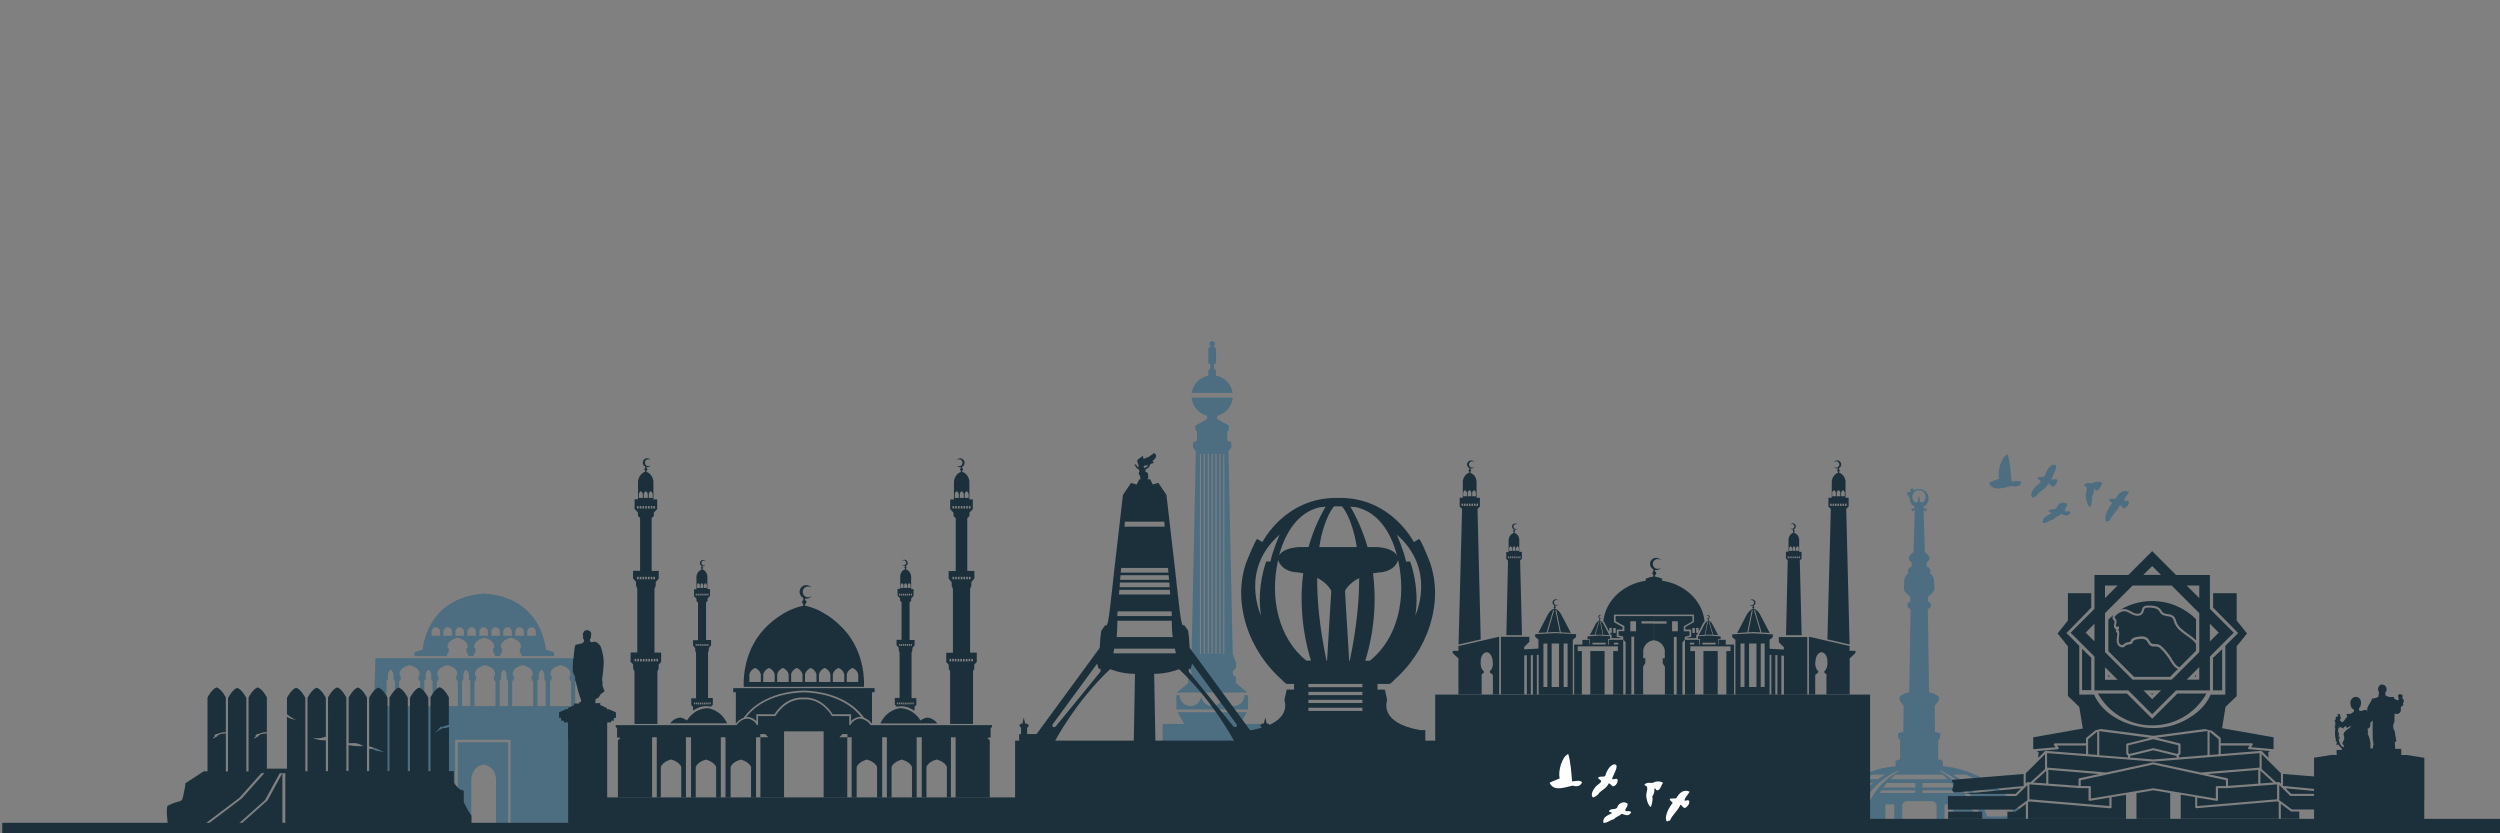 <?xml version="1.0" encoding="UTF-8"?> <svg xmlns="http://www.w3.org/2000/svg" xmlns:xlink="http://www.w3.org/1999/xlink" version="1.1" id="Layer_1" x="0px" y="0px" viewBox="0 0 2400 800" style="enable-background:new 0 0 2400 800;" xml:space="preserve"><rect x="0" y="0" width="2400" height="800" fill="#808080" stroke="none"/> <style type="text/css"> .st0{display:none;fill:#00FF00;} .st1{fill:#4D6D80;} .st2{fill:#1B303B;} .st3{fill-rule:evenodd;clip-rule:evenodd;fill:#FFFFFF;} .st4{fill-rule:evenodd;clip-rule:evenodd;fill:#4D6D80;} </style> <rect class="st0" width="2400" height="809"></rect> <g> <path class="st1" d="M1167.4,360.6v-4.6l-1.9-2.3v-4.4l1.9-0.3v-14.7l-1.9-1.1v-1.7l0.7-0.1c0,0,1.2-2.9-2.5-4.1 c-3.7,1.2-2.5,4.1-2.5,4.1l0.7,0.1v1.7l-1.9,1.1V349l1.9,0.3v4.4l-1.9,2.3v4.6c-8.2,1.6-14.7,8.2-15.9,16.6h39.3 C1182,368.8,1175.6,362.1,1167.4,360.6z"></path> <path class="st1" d="M1186.6,655.8v-5.9l-2.8-1.9l-0.4-3.2l3.2-3.9v-4.4l-3.2-8.8l-4.1-194.5l2.8-3.5v-4.9l-3.9-1.9v-7.9l1.5-2.8 v-3.6l-11.1-6.3v-3.2c8-2,14.1-8.9,14.8-17.4h-39.5c0.8,8.4,6.8,15.3,14.8,17.4v3.2l-11.1,6.3v3.6l1.5,2.8v7.9l-3.9,1.9v4.9 l2.8,3.5l-4.1,194.5l-3.2,8.8v4.4l3.2,3.9l-0.4,3.2l-2.8,1.9v5.9l-10.9,9h67.6L1186.6,655.8z M1153,627.8h-1.1v-192h1.1V627.8z M1156.7,627.8h-1.1v-192h1.1V627.8z M1160.5,627.8h-1.1v-192h1.1V627.8z M1164.2,627.8h-1.1v-192h1.1V627.8z M1167.9,627.8h-1.1 v-192h1.1V627.8z M1171.7,627.8h-1.1v-192h1.1V627.8z M1175.4,627.8h-1.1v-192h1.1V627.8z"></path> <polygon class="st1" points="1190.5,694.9 1196.9,683.7 1130.4,683.7 1136.9,694.9 1116.1,694.9 1116.1,718.5 1163.7,718.5 1211.3,718.5 1211.3,694.9 "></polygon> <path class="st1" d="M1198.1,667.4h-68.8v13.7h68.8V667.4z M1184.4,677.8c-5.7,0-10.4-4.6-10.4-10.4c0,5.7-4.6,10.4-10.4,10.4 c-5.7,0-10.4-4.6-10.4-10.4c0,5.7-4.6,10.4-10.4,10.4c-5.7,0-10.4-4.6-10.4-10.4h20.7h20.7h20.7 C1194.8,673.2,1190.1,677.8,1184.4,677.8z"></path> </g> <path class="st2" d="M2327.3,797.4v-29h0.1v-40.9l-16.8-2.7h-5.4v-1.6v-4.3h-5.8l-0.4-5.8c-0.1-0.5,1.2-1.5,1.2-1.5 c0.8-0.6,0.2-1.3,0.2-1.3l-0.4-0.7c0.3-1-0.2-2.4-0.2-2.4c-0.5-1.2-0.5-3.2-0.5-3.2c0-1.7-0.5-2.1-0.5-2.1c-1.2-1.8-1.4-4.6-1.4-4.6 c-0.1-1.3,0.8-3.2,0.8-3.2c0.8-1.9,0.5-4.4,0.5-4.4l0-2.3c0.4-1-0.1-2.2-0.1-2.2c0.6-0.3,1.5,0.1,1.5,0.1c1.6,0.4,2.2-0.1,2.2-0.1 l0.8-0.6c1.8-0.5,1.7-3.2,1.7-3.2l0-2.4c0.8-0.7,1.1-1.3,1.1-1.3c1.6-0.2,1.2-1.3,1.2-1.3l-0.3-1.6c1.3-0.8,0.7-1.5,0.7-1.5 c0.5-0.8-0.1-1.2-0.1-1.2c0.2-1-0.5-0.9-0.5-0.9c0.2-1.3-0.9-0.8-0.9-0.8l0.2-0.9c0.6-0.6,0.3-1.5,0.3-1.5c-0.4-1.7-2.3-1.5-2.3-1.5 c-2.5-0.1-2.1,1.9-2.1,1.9l0.6,1.7c-0.2,0.2-0.1,0.7-0.1,0.7l0.2,1.4c-2,0.3-4.5-1.6-4.5-1.6l0-0.8c0.1-0.5-0.2-0.6-0.2-0.6 c-3.1,0.2-5.7-0.4-5.7-0.4l-1-0.5c-0.8-0.8-1.7-0.7-1.7-0.7c0.8-0.8,0.1-1.4,0.1-1.4l0.1-1.4c1.7-1.1,1.2-4.1,1.2-4.1 c-0.9-3.4-3.8-3.4-3.8-3.4c-0.2-0.1-0.6-0.1-0.6-0.1c-0.8-0.6-1.1,0.1-1.1,0.1c-0.6,0.2-0.6,0.5-0.6,0.5c-2.4,1.2-2,4-2,4 c-0.1,1.9,1,3.1,1,3.1s-0.2,0.6-0.3,0.6c0,0.1-0.2,1.1-0.2,1.1c-0.3,1,0,1.1,0,1.1v0.8c-2,2-5.8,2.1-5.8,2.1c-1,0.1-0.9,0.6-0.9,0.6 l0.1,0.8l-2.2,3.7l-0.9,1.5l-0.7,1.5c-0.7,1-0.6,2.6-0.6,2.6l0.2,1.9c-0.7-2.1-2-1.7-2-1.7c-1.3,0-3.5,1-3.5,1l-2-0.1l-0.5-0.5 c0.1-0.4-0.1-1.9-0.1-1.9c1.6-1.2,1.8-3.5,1.8-3.5c0.8-2.9-0.7-5.2-0.7-5.2c-1.5-2.9-5.3-2.2-5.3-2.2c-2.1,0.5-3.6,3.1-3.6,3.1 c-1,2.5,0,5.5,0,5.5c0.4,2.4,3.2,3.9,3.2,3.9l-0.2,0.4l-0.1,0.4c0,0,0.1,0.6,0.1,0.6c0,0-0.4,0.2-0.4,0.2v0.3l-3.1,1.9 c0,0-0.4-0.2-0.5-0.1c0,0-0.3,0-1.8,0c0,0,0,0-0.1,0c-1.4,0-1.2,0.7-1.2,0.7l0.7,1.9l-0.3,0.3l-3.8,4.9l-0.6-0.1l-0.6,0.4l-0.4-0.6 l-0.1-0.3c-0.3-0.5-0.7-0.3-0.7-0.3l-0.7-0.5v-0.1c0.2-0.1,0.3-0.3,0.3-0.3l-0.1-0.4l0.3-0.2c0.1-0.3-0.1-0.4-0.1-0.4l0.3-0.3 c0.2-0.5-0.3-0.6-0.3-0.6c0.8,0,0.8-0.5,0.8-0.5c0.1-0.4-0.2-0.5-0.2-0.5c0,0-0.6,0-0.6,0l0-0.2l0.1-1.3c0.1-1.3-1.3-1.4-1.3-1.4 c-1.6,0-1.5,0.6-1.5,0.6c0.1,0.8,0.8,0.9,0.8,0.9v0.9h-1.6c-0.7,0.2-0.9,1.6-0.9,1.6l0,1.9h-0.5c-0.8,0.1-0.4,1-0.4,1l0.6,0.7l0,3.1 l-0.4,0.9c-0.3,0.5-0.2,1-0.2,1l0.6,0.7c-0.3,1.9-0.3,6.1-0.3,6.1c0,3.2,1,5.4,1,5.4l-0.4,0.4c-0.4,0.3,0,0.5,0,0.5l0.7,0.5l0.5,1.2 l-0.3,1c-0.5,1.1,0.3,1.5,0.3,1.5c0.8,0.1,0.7-0.7,0.7-0.7l0.3-0.5c1.9,3,3.7,4.4,3.7,4.4v1.3c0,0-4.3,0-4.8,0s0,4.8,0,4.8h-5 l-16.8,2.7v40.9v29H2327.3z M2274.2,698.9c0,0,1.4-0.8,1.3-3v-2l2.3-2.3c0,0-0.2,11.6,0,13.4c0,0,0,4.5,0,4.6c0,0.1,0.1,1,0.4,1.5 l0.3,3.7c0,0,0.2,0.8-0.4,1.2l0,1.5l-0.2,0.5v0.5h-2.3V713c0,0-0.8-5.1-2.2-7.7c0,0-0.7-0.8-0.2-2.2c0,0,0.2-2-0.5-3.4L2274.2,698.9 z M2245.3,696.6c1.4,1-0.3,0.8-0.3,0.8L2245.3,696.6z M2244.2,703.9c0,0,0.8,0.7,0.2,1.6L2244.2,703.9z M2244.6,708.9l-0.2-0.8 c1.1,0,0.7,0.2,0.7,0.2L2244.6,708.9z M2245.1,709.9c0,0,0.9-0.6,0.9-1.2l0-1.3c0,0,0-0.4-1.1-0.3l0.4-1.5c0,0,0.6-1.4-0.4-2.6 c0,0-0.6-0.7-0.5-0.8c0-0.1,0.6-3.7,0.6-3.7s1.1,0.3,1.6-0.6l2.4,1.1l0.6,0.4c0,0,0.4-0.1,0.4-0.6l-0.1-0.7l2.2-1l0.8,1.8l4.1-2.2 l-0.6,1.1l0,0.3l-0.6,0.4l-0.2,0.6l-2.1,0.9l-0.8,0.9l-1.6,1.4c0,0-0.7,0.7-0.7,1.2c0,0-0.2,0.6-0.6,1.2c0,0-0.2,1,0.5,1.5l0.2,3.3 l-1.2,2.6c0,0-0.8,1.1-0.4,2.2l1.4,1.5l-0.4,1.1c0,0-0.3,0.8-1.1,0C2248.7,717,2246.4,715.6,2245.1,709.9z"></path> <g> <path class="st1" d="M439.4,790.9h13v-42c0,0-0.6-12.6,11.9-15c12.5,2.4,11.9,15,11.9,15v42h11.6v-78.3h-48.3V790.9z"></path> <path class="st1" d="M574,790.9l-4.8-159H360.4l-4.8,159h81.3v-80.7h53.2v80.7H574z M379.1,677.8h-4h-4v-24.2l1.3-1v-5.1 c0,0,0.4-3.3,2.7-4.5c2.3,1.2,2.7,4.5,2.7,4.5v5.1l1.3,1V677.8z M403.3,677.8h-8.4h-1.7h-1.7h-8.4v-23.7l1.4-1.4l0.3-3.5l-1-0.9 c0,0-2.6-6.6,9.4-9.8c11.9,3.1,9.4,9.8,9.4,9.8l-1,0.9l0.3,3.5l1.4,1.4V677.8z M415.3,677.8h-4h-4v-24.2l1.3-1v-5.1 c0,0,0.4-3.3,2.7-4.5c2.3,1.2,2.7,4.5,2.7,4.5v5.1l1.3,1V677.8z M439.5,677.8h-8.4h-1.7h-1.7h-8.4v-23.7l1.4-1.4l0.3-3.5l-1-0.9 c0,0-2.6-6.6,9.4-9.8c11.9,3.1,9.4,9.8,9.4,9.8l-1,0.9l0.3,3.5l1.4,1.4V677.8z M451.5,677.8h-4h-4v-24.2l1.3-1v-5.1 c0,0,0.4-3.3,2.7-4.5c2.3,1.2,2.7,4.5,2.7,4.5v5.1l1.3,1V677.8z M475.7,677.8h-8.4h-1.7h-1.7h-8.4v-23.7l1.4-1.4l0.3-3.5l-1-0.9 c0,0-2.6-6.6,9.4-9.8c11.9,3.1,9.4,9.8,9.4,9.8l-1,0.9l0.3,3.5l1.4,1.4V677.8z M487.7,677.8h-4h-4v-24.2l1.3-1v-5.1 c0,0,0.4-3.3,2.7-4.5c2.3,1.2,2.7,4.5,2.7,4.5v5.1l1.3,1V677.8z M552.2,653.6l1.3-1v-5.1c0,0,0.4-3.3,2.7-4.5 c2.3,1.2,2.7,4.5,2.7,4.5v5.1l1.3,1v24.2h-4h-4V653.6z M528,654.1l1.4-1.4l0.3-3.5l-1-0.9c0,0-2.6-6.6,9.4-9.8 c11.9,3.1,9.4,9.8,9.4,9.8l-1,0.9l0.3,3.5l1.4,1.4v23.7h-8.4h-1.7h-1.7H528V654.1z M515.9,653.6l1.3-1v-5.1c0,0,0.4-3.3,2.7-4.5 c2.3,1.2,2.7,4.5,2.7,4.5v5.1l1.3,1v24.2h-4h-4V653.6z M491.7,654.1l1.4-1.4l0.3-3.5l-1-0.9c0,0-2.6-6.6,9.4-9.8 c11.9,3.1,9.4,9.8,9.4,9.8l-1,0.9l0.3,3.5l1.4,1.4v23.7h-8.4h-1.7h-1.7h-8.4V654.1z"></path> <path class="st1" d="M429.2,627.8l1.4-1.4l0.3-3.5l-1-0.9c0,0-2.6-6.6,9.4-9.8c11.9,3.1,9.4,9.8,9.4,9.8l-1,0.9l0.3,3.5l1.4,1.4v2 h5.4v-2l1.4-1.4l0.3-3.5l-1-0.9c0,0-2.6-6.6,9.4-9.8c11.9,3.1,9.4,9.8,9.4,9.8l-1,0.9l0.3,3.5l1.4,1.4v2h5.4v-2l1.4-1.4l0.3-3.5 l-1-0.9c0,0-2.6-6.6,9.4-9.8c11.9,3.1,9.4,9.8,9.4,9.8l-1,0.9l0.3,3.5l1.4,1.4v2h31.3v-3.7l-7.9-2.4c0,0-2.7-49.9-59.1-53.9 c-56.3,4-59.1,53.9-59.1,53.9l-7.9,2.4v3.7h31.3V627.8z M506.2,605.6c0,0,1-3.5,4.1-3.5c3.2,0,4.1,3.5,4.1,3.5v4.8h-4.1h-4.1V605.6 z M494.7,605.6c0,0,1-3.5,4.1-3.5s4.1,3.5,4.1,3.5v4.8h-4.1h-4.1V605.6z M483.2,605.6c0,0,1-3.5,4.1-3.5c3.2,0,4.1,3.5,4.1,3.5v4.8 h-4.1h-4.1V605.6z M471.7,605.6c0,0,1-3.5,4.1-3.5c3.2,0,4.1,3.5,4.1,3.5v4.8h-4.1h-4.1V605.6z M460.2,605.6c0,0,1-3.5,4.1-3.5 c3.2,0,4.1,3.5,4.1,3.5v4.8h-4.1h-4.1V605.6z M448.7,605.6c0,0,1-3.5,4.1-3.5s4.1,3.5,4.1,3.5v4.8h-4.1h-4.1V605.6z M422.5,610.4 h-4.1h-4.1v-4.8c0,0,1-3.5,4.1-3.5s4.1,3.5,4.1,3.5V610.4z M437.2,605.6c0,0,1-3.5,4.1-3.5c3.2,0,4.1,3.5,4.1,3.5v4.8h-4.1h-4.1 V605.6z M425.7,605.6c0,0,1-3.5,4.1-3.5c3.2,0,4.1,3.5,4.1,3.5v4.8h-4.1h-4.1V605.6z"></path> </g> <g> <path class="st2" d="M256.8,768.4l-25.3,22.5h39.6v-48.7l-14.2,26.1C256.8,768.4,256.8,768.4,256.8,768.4z"></path> <path class="st2" d="M450.3,779.6c-2.2-3.4-5.1-9.6-5.1-9.6v-10.8c0,0,0,0-2.9-1.1c-2.9-1.1-6.6-6.8-6.6-6.8v-2.8v-8.2h-4.7v-42.2 l-4,0.9H425l-8,4.7l3.7-3.1c0,0,1.8-3.1,2.8-3.1c0.9,0-0.6,1.2,2,0c1.7-0.8,3.5-1.2,5.4-1.7v-26.4c0,0-4.1-8.3-8.8-9.7 c-4.6,1.4-8.8,9.7-8.8,9.7v70.9h-2.1v-70.5c0,0-4.1-8.3-8.8-9.7c-4.6,1.4-8.8,9.7-8.8,9.7v70.5h-2.1v-70.5c0,0-4.1-8.3-8.8-9.7 c-4.6,1.4-8.8,9.7-8.8,9.7v70.5H372v-70.5c0,0-4.1-8.3-8.8-9.7c-4.6,1.4-8.8,9.7-8.8,9.7v46.6c2.4,0.7,7.4,2.3,7.4,2.3l4.6,2.2 l2.3,1.1l-7.4-1.2c0,0-2.8-1.2-4-1.7c-0.6-0.3-1.9-0.2-2.9-0.2v21.3h-2.1v-70.5c0,0-4.1-8.3-8.8-9.7c-4.6,1.4-8.8,9.7-8.8,9.7v43.8 c3.1,0,6.2-0.5,9.1,0.4c1.9,0.6,3.8,1.9,5.7,2.3c-5,0.2-10.1,0.2-14.9-0.9v24.8h-2.1v-24.9v-1.8v-43.8c0,0-4.1-8.3-8.8-9.7 c-4.6,1.4-8.8,9.7-8.8,9.7V707v3.5v29.8h-2.1v-29.7c-0.4,0-0.9,0.1-1.3,0.1c-4,0.1-8.1-0.7-11.7-2.5c3.9,0.9,8,0.7,11.7-0.6 c0.4-0.1,0.8-0.3,1.3-0.4v-37.3c0,0-4.1-8.3-8.8-9.7c-4.6,1.4-8.8,9.7-8.8,9.7v70.5h-2.1v-70.5c0,0-4.1-8.3-8.8-9.7 c-4.6,1.4-8.8,9.7-8.8,9.7v15.7c0,0,5.1,4.6,8.8,5.2c0,0-5,0.3-8.8-2.8v49.9h-19.3V704l-4.9,0.6l-1.8,0.7c-0.6,0.9-2,1.3-2,1.3 s1.1,0.3,0,0.7c-1.1,0.4,1.7-1.1-1.1,0.4c-2.8,1.5-2.8,1.5-2.8,1.5s0.9-1.8,1.5-2c0.6-0.2,0.6-0.6,0.6-0.6s-0.9-0.9,0-1.2 c0.9-0.3,0.9-0.7,1.7-0.8c0.8-0.1-0.5,0.1,0.8-0.1c1.2-0.3,4-1.5,5.2-1.5c0.6,0,1.8-0.1,2.8-0.1v-33.3c0,0-4.1-8.3-8.8-9.7 c-4.6,1.4-8.8,9.7-8.8,9.7v68.4v2.6h-2.1v-70.5c0,0-4.1-8.3-8.8-9.7c-4.6,1.4-8.8,9.7-8.8,9.7v70.5h-2.1V704l-4.9,0.6l-1.8,0.7 c-0.6,0.9-2,1.3-2,1.3s1.1,0.3,0,0.7c-1.1,0.4,1.7-1.1-1.1,0.4c-2.8,1.5-2.8,1.5-2.8,1.5s0.9-1.8,1.5-2c0.6-0.2,0.6-0.6,0.6-0.6 s-0.9-0.9,0-1.2c0.9-0.3,0.9-0.7,1.7-0.8c0.8-0.1-0.5,0.1,0.8-0.1c1.2-0.3,4-1.5,5.2-1.5c0.6,0,1.8-0.1,2.8-0.1v-33.3 c0,0-4.1-8.3-8.8-9.7c-4.6,1.4-8.8,9.7-8.8,9.7v70.9h-3.7L178,751.9c0,0,0,2.8-1.5,9.1c-1.5,6.2-0.7,7.4-5.1,8.5 c-4.4,1.1-8.1,2.8-10.3,4c-2.2,1.1,0,17.5,0,17.5h35.5l33.2-25.1l14.8-16.6l6.3-7.1h2.9l-21.5,24.1c0,0,0,0-0.1,0.1l-32.5,24.6 h28.9l25.8-22.9l14.1-25.8h5.4v48.8h178.7V783C452.5,783,452.5,783,450.3,779.6z"></path> </g> <path class="st1" d="M1943.6,783.8L1943.6,783.8c-8.3-11.9-34.8-44.5-78.4-48.2v-2.5h-0.1v-2.5c0,0-1.3-1.2-4.4-1.7v-18.6l1.7-1.3 l0.3-5l-3.9-1.2h-1.2l-0.3-24.9l3.7-5.2l0.5-3.4c0,0-3-3.7-9.6-4.7l-1.2-79.6l2.9-2.4v-3.4l-2.7-2v-4.4c0,0,6.2-4.2,6.2-7.7 l-0.5-8.9c0,0-1.2-4.7-4-6c0,0,2.7-4-3-6.4V540c0,0,6.4-3.4-0.5-8.9l-1.3-1.2l-1.2-40.3l2.1,1.3l0.5-0.4l0.5-2l-0.4-0.3l-0.9,0.3 l-1.8-1.1l0-0.9l0,0c2.9-1.5,4.9-4.5,4.9-8c0-5-4.1-9.1-9.1-9.1c-1.9,0-3.7,0.6-5.2,1.6c0-0.1,0-0.2,0-0.4c0-0.9-0.7-1.7-1.7-1.7 c-0.9,0-1.7,0.7-1.7,1.7c0,0.5,0.3,1,0.7,1.3c-0.3,0.3-0.7,0.6-1,0.8c-0.3-0.3-0.7-0.5-1.2-0.5c-0.9,0-1.7,0.7-1.7,1.7 c0,0.9,0.7,1.7,1.7,1.7c0,0,0.1,0,0.1,0c-0.1,0.2-0.2,0.5-0.2,0.7c0,0.7,0.5,1.3,1.1,1.6c0,0.2,0,0.4,0,0.6c0,3.5,2,6.5,4.9,8l0,0.8 l-1.9,1.2l-0.9-0.3l-0.4,0.3l0.5,2l0.5,0.4l2.2-1.4l-1.2,40.3l-1.3,1.2c-6.9,5.5-0.5,8.9-0.5,8.9v3.9c-5.7,2.4-3,6.4-3,6.4 c-2.9,1.3-4,6-4,6l-0.5,8.9c0,3.5,6.2,7.7,6.2,7.7v4.4l-2.7,2v3.4l2.9,2.4l-1.2,79.6c-6.6,1-9.6,4.7-9.6,4.7l0.5,3.4l3.7,5.2 l-0.3,24.9h-1.2l-3.9,1.2l0.3,5l1.7,1.3V729c-3,0.5-4.4,1.7-4.4,1.7v2.7l0.1,0v2.2c-43.7,3.6-70.2,36.2-78.5,48.2h0 c-1.9,2.7-2.8,4.4-2.8,4.4h7.6h29.8h7.1c3.9-19.4,14.6-32,25-40c0.1-0.1,0.2-0.2,0.3-0.2h0c2.1-1.6,4.2-3,6.2-4.3h0.2 c2.5-1.5,4.9-2.8,7.1-3.8h1.5c-10.5,5.9-28.2,19.2-33.2,43.9h0c-0.3,1.7-0.6,3.2-0.7,4.4h6.2h14.4v-4.4v-11.6h8h0.4v16.4h7.7v-16.4 h0.4c1.1-3.4,4.3-3.1,4.3-3.1h11.8h11.8c0,0,3.2-0.2,4.3,3.1h0.4v16.4h7.7v-16.4h0.4h8v11.6v4.4h14.4h6.2c-0.1-1.2-0.4-2.7-0.7-4.4 h0c-5.1-24.7-22.7-38-33.2-43.9h1.5c2.2,1,4.6,2.3,7.1,3.8h0.2c2,1.2,4.1,2.6,6.2,4.3h0c0.1,0.1,0.2,0.2,0.3,0.2 c10.4,7.9,21.1,20.6,25,40h7.1h29.8h7.6C1946.4,788.2,1945.5,786.5,1943.6,783.8z M1776.8,783.8h-28.4c2.8-4.3,5.7-8.1,8.7-11.6 h24.8C1779.3,776.8,1777.7,780.9,1776.8,783.8z M1789,761.2h-20.9c1-0.8,1.9-1.6,2.9-2.4h20C1790.3,759.6,1789.7,760.4,1789,761.2z M1793.6,756h-18.9c2.2-1.6,4.3-3,6.4-4.3h17C1796.5,753.1,1795,754.6,1793.6,756z M1802.9,748h-15c3.4-1.7,6.6-3.1,9.6-4.3h12.3 C1807.3,745,1805,746.5,1802.9,748z M1838.9,761.2h-34.2c0.5-0.8,0.9-1.6,1.4-2.4h32.7V761.2z M1838.9,756H1808 c1-1.4,2.1-2.9,3.3-4.3h27.5V756z M1878.3,758.8c0.5,0.8,1,1.6,1.4,2.4h-34.2v-2.4H1878.3z M1876.4,756h-30.8v-4.3h27.5 C1874.3,753.2,1875.4,754.6,1876.4,756z M1869.6,748h-27.4h-27.4c1.4-1.5,3-2.9,4.7-4.3h22.7h22.7 C1866.6,745.1,1868.2,746.5,1869.6,748z M1835.8,477c0-3.5,2.9-6.4,6.4-6.4s6.4,2.9,6.4,6.4c0,2.4-1.3,4.4-3.2,5.5l-2.3-0.7l-0.5-5 h-1l-0.4,5l-2.4,0.6C1837,481.2,1835.8,479.3,1835.8,477z M1881.6,748c-2.1-1.5-4.4-2.9-6.8-4.3h12.3c3,1.1,6.2,2.5,9.6,4.3H1881.6z M1886.4,751.8h17c2.1,1.3,4.3,2.7,6.4,4.3h-18.9C1889.5,754.6,1888,753.1,1886.4,751.8z M1895.4,761.2c-0.6-0.8-1.3-1.6-2-2.4h20 c1,0.8,1.9,1.5,2.9,2.4H1895.4z M1907.7,783.8c-1-2.9-2.6-7-5-11.6h24.8c3,3.5,5.9,7.4,8.7,11.6H1907.7z"></path> <g> <path class="st2" d="M1400.2,618.7l21.3-4.9l-3.1-125.1l-0.1,0l2.4-2.4v-8.5h-3.2v-14c0,0,0.8-7.2-6-10v-0.9 c0.5-0.2,0.8-0.6,0.8-1.2c0-0.5-0.3-1-0.8-1.2v-0.8c0.2,0,0.5,0.1,0.8,0.1c1.4,0,2.6-0.7,3.3-1.8c-0.6,0.6-1.4,1-2.3,1 c-1.7,0-3.1-1.4-3.1-3.1c0-1.7,1.4-3.1,3.1-3.1c0.9,0,1.7,0.4,2.3,1c-0.7-1.1-1.9-1.8-3.3-1.8c-2.1,0-3.9,1.7-3.9,3.9 c0,1.5,0.8,2.8,2.1,3.4v1.3c-0.4,0.2-0.7,0.6-0.7,1.1c0,0.5,0.3,0.9,0.7,1.1v0.9c-7,2.8-6.2,10.1-6.2,10.1v14h-3v8.5l2.4,2.4 l-0.1,0L1400.2,618.7z M1406.9,485.7h-1.5v-2.2h1.5V485.7z M1409.3,485.7h-1.5v-2.2h1.5V485.7z M1411.7,485.7h-1.5v-2.2h1.5V485.7z M1416.5,485.7h-1.5v-2.2h1.5V485.7z M1417.4,483.5h1.5v2.2h-1.5V483.5z M1415.1,470.6c2,1.1,1.7,2.9,1.7,2.9v2.9h-3.5v-2.9 C1413.3,473.5,1413.1,471.6,1415.1,470.6z M1412.6,483.5h1.5v2.2h-1.5V483.5z M1410.8,470.6c2,1.1,1.7,2.9,1.7,2.9v2.9h-3.5v-2.9 C1409,473.5,1408.8,471.6,1410.8,470.6z M1406.5,470.6c2,1.1,1.7,2.9,1.7,2.9v2.9h-3.5v-2.9 C1404.7,473.5,1404.5,471.6,1406.5,470.6z M1403.1,485.7v-2.2h1.5v2.2H1403.1z"></path> <path class="st2" d="M1549.3,614.2h-4.8v2.8v1.7h-0.7v-5.3h1.9v-2.6l-10.1-0.7l-10.3,0.7l-1.3,0.2v2.6h2.3l0,5.2h-0.5v-1.4v-3.1 h-4.8h-1.9v4.5h-4.5h-3.4v1.8v2.2v5v39h7.4V625h-4v-4.5h38.6v4.5h-4.5v41.8h9.6v-47v-1.1V617v-2.8h-4.8H1549.3z M1541.5,618.7 h-12.7V617h12.7V618.7z M1553.5,618.7h-4.1V617h4.1V618.7z"></path> <path class="st2" d="M1446.1,609.8h15l-1.8-71.6l-0.1,0l1.8-1.9v-6.5h-2.5v-10.7c0,0,0.6-5.5-4.6-7.6v-0.7c0.4-0.1,0.6-0.5,0.6-0.9 c0-0.4-0.3-0.8-0.6-0.9v-0.6c0.2,0,0.4,0.1,0.6,0.1c1.1,0,2-0.6,2.5-1.4c-0.4,0.5-1,0.8-1.7,0.8c-1.3,0-2.4-1.1-2.4-2.4 c0-1.3,1.1-2.4,2.4-2.4c0.7,0,1.3,0.3,1.7,0.8c-0.5-0.8-1.5-1.4-2.5-1.4c-1.6,0-3,1.3-3,3c0,1.1,0.6,2.1,1.6,2.6v1 c-0.3,0.2-0.5,0.5-0.5,0.9s0.2,0.7,0.5,0.9v0.7c-5.3,2.1-4.8,7.7-4.8,7.7v10.7h-2.3v6.5l1.8,1.9l-0.1,0L1446.1,609.8z M1450.6,535.9h-1.1v-1.7h1.1V535.9z M1452.4,535.9h-1.1v-1.7h1.1V535.9z M1454.2,535.9h-1.1v-1.7h1.1V535.9z M1457.9,535.9h-1.1 v-1.7h1.1V535.9z M1458.6,534.2h1.1v1.7h-1.1V534.2z M1456.8,524.4c1.5,0.8,1.3,2.2,1.3,2.2v2.2h-2.7v-2.2 C1455.5,526.6,1455.3,525.2,1456.8,524.4z M1454.9,534.2h1.1v1.7h-1.1V534.2z M1453.5,524.4c1.5,0.8,1.3,2.2,1.3,2.2v2.2h-2.7v-2.2 C1452.2,526.6,1452,525.2,1453.5,524.4z M1450.2,524.4c1.5,0.8,1.3,2.2,1.3,2.2v2.2h-2.7v-2.2 C1448.9,526.6,1448.7,525.2,1450.2,524.4z M1447.6,535.9v-1.7h1.1v1.7H1447.6z"></path> <path class="st2" d="M1400.1,620.2v4.6h-5.5v2.1l5.5,5.2v34.6h22.3v-19.5l2-1.2v-1.7c0,0-3.9-2.2-2.8-11.1c0,0,0.6-7.1,6-7 c0,0,5.6,0.2,5.6,11.7c0,0-0.7,5.5-2.9,6.2v1.5l2.9,2.2v18.9h6v-55.3h-0.7L1400.1,620.2z"></path> <path class="st2" d="M1512.8,608.8l-19.5-1l-19.5,1v2.6l3.1,2.6v8.6l-0.1,0v0l-13.6,0.8v-2.3l5-5v-4.8h-27.3v55.3h22.4v-37.4 l2.5-0.2v37.5h3.8V629l2-0.1v38h3.8v-38.2l1.7-0.1v38.3h16.4h16.4v-52.7l3.1-2.6V608.8z M1485.5,659.5h-3.8v-41.7h3.8V659.5z M1496.7,659.5h-7.1v-41.7h7.1V659.5z M1504.9,659.5h-3.8v-41.7h3.8V659.5z"></path> <path class="st2" d="M1484.8,607l6.1-20.9c0.7-0.8,1,0,1,0h0l-6.1,21c3.5-0.2,6.7-0.4,6.7-0.4s2.2,0.1,4.9,0.3l-4.2-20.9 c0.3-0.7,1,0,1,0l4.2,20.9c0,0,0,0,0,0c4.2,0.3,9.2,0.6,9.6,0.6l-9.6-18.4c-1.1-1.7-2.2-2.8-3.1-3.5c-0.3-0.2-0.6-0.4-0.9-0.6l0,0 l0,0c-0.1-0.1-0.3-0.1-0.4-0.2l0,0l-1.1-0.5v-0.5c0.4-0.1,0.6-0.5,0.6-0.9s-0.3-0.8-0.6-0.9v-0.7c0.2,0,0.4,0.1,0.6,0.1 c1.1,0,2.1-0.6,2.6-1.4c-0.4,0.5-1.1,0.8-1.8,0.8c-1.4,0-2.5-1.1-2.5-2.5c0-1.4,1.1-2.5,2.5-2.5c0.7,0,1.4,0.3,1.8,0.8 c-0.5-0.9-1.5-1.4-2.6-1.4c-1.7,0-3.1,1.4-3.1,3.1c0,1.2,0.7,2.2,1.7,2.7v1c-0.3,0.2-0.5,0.5-0.5,0.9c0,0.4,0.2,0.7,0.5,0.9v0.6 c-0.3,0.1-0.6,0.2-0.9,0.3l0,0c0,0,0,0-0.1,0c0,0-0.1,0-0.1,0c0,0-0.1,0-0.1,0l0,0c-0.4,0.2-0.9,0.4-1.4,0.8 c-0.9,0.7-2,1.8-3.1,3.5l-9.6,18.4c0.3,0,4.1-0.2,7.9-0.4C1484.7,607.1,1484.7,607,1484.8,607z"></path> <path class="st2" d="M1531,609.4l3.7-12.6c0.4-0.5,0.6,0,0.6,0h0l-3.7,12.7c2.1-0.1,4-0.2,4-0.2s1.3,0.1,3,0.2l-2.5-12.6 c0.2-0.4,0.6,0,0.6,0l2.5,12.6c0,0,0,0,0,0c2.6,0.2,5.6,0.3,5.8,0.3l-5.8-11.1c-0.7-1.1-1.3-1.7-1.9-2.1c-0.2-0.1-0.4-0.2-0.5-0.3 l0,0l0,0c-0.1,0-0.2-0.1-0.2-0.1l0,0l-0.7-0.3v-0.3c0.2-0.1,0.4-0.3,0.4-0.6c0-0.3-0.2-0.5-0.4-0.6V594c0.1,0,0.2,0,0.4,0 c0.7,0,1.2-0.3,1.6-0.9c-0.3,0.3-0.7,0.5-1.1,0.5c-0.8,0-1.5-0.7-1.5-1.5c0-0.8,0.7-1.5,1.5-1.5c0.4,0,0.8,0.2,1.1,0.5 c-0.3-0.5-0.9-0.9-1.6-0.9c-1,0-1.9,0.8-1.9,1.9c0,0.7,0.4,1.3,1,1.6v0.6c-0.2,0.1-0.3,0.3-0.3,0.5c0,0.2,0.1,0.4,0.3,0.5v0.4 c-0.2,0.1-0.4,0.1-0.5,0.2l0,0c0,0,0,0,0,0c0,0,0,0-0.1,0c0,0,0,0,0,0l0,0c-0.2,0.1-0.5,0.2-0.8,0.5c-0.6,0.4-1.2,1.1-1.9,2.1 l-5.8,11.1c0.2,0,2.5-0.1,4.7-0.3C1531,609.5,1531,609.4,1531,609.4z"></path> <rect x="1526.7" y="625" class="st2" width="13.7" height="41.8"></rect> <path class="st2" d="M1551.1,596.4l8.3,4.7v4.8h-5.6v4.2l4.5,1v3l2.3,2.3v50.3h5.5v-55.5h2.7v55.5h8.6V640l2.1-3.4v-4.7h-2v-7.7 c0,0,1-8.4,10.3-9.6v-16h-12v-2.2h12v-5h-36.8V596.4z M1565.1,597.3v-0.9h5.5v0.5v9.1h-5.5V597.3z"></path> <path class="st2" d="M1754.3,613.8l21.3,4.9l-3.2-130l-0.1,0l2.4-2.4v-8.5h-3v-14c0,0,0.8-7.3-6.2-10.1v-0.9 c0.4-0.2,0.7-0.6,0.7-1.1c0-0.5-0.3-0.9-0.7-1.1v-1.3c1.2-0.7,2.1-1.9,2.1-3.4c0-2.1-1.7-3.9-3.9-3.9c-1.4,0-2.6,0.7-3.3,1.8 c0.6-0.6,1.4-1,2.3-1c1.7,0,3.1,1.4,3.1,3.1c0,1.7-1.4,3.1-3.1,3.1c-0.9,0-1.7-0.4-2.3-1c0.7,1.1,1.9,1.8,3.3,1.8 c0.3,0,0.5,0,0.8-0.1v0.8c-0.5,0.2-0.8,0.6-0.8,1.2c0,0.5,0.3,1,0.8,1.2v0.9c-6.8,2.9-6,10-6,10v14h-3.2v8.5l2.4,2.4l-0.1,0 L1754.3,613.8z M1760.8,485.7h-1.5v-2.2h1.5V485.7z M1765.5,485.7h-1.5v-2.2h1.5V485.7z M1767.9,485.7h-1.5v-2.2h1.5V485.7z M1770.3,485.7h-1.5v-2.2h1.5V485.7z M1771.2,483.5h1.5v2.2h-1.5V483.5z M1769.3,470.6c2,1.1,1.7,2.9,1.7,2.9v2.9h-3.5v-2.9 C1767.5,473.5,1767.3,471.6,1769.3,470.6z M1765,470.6c2,1.1,1.7,2.9,1.7,2.9v2.9h-3.5v-2.9C1763.2,473.5,1763,471.6,1765,470.6z M1763.1,485.7h-1.5v-2.2h1.5V485.7z M1760.7,470.6c2,1.1,1.7,2.9,1.7,2.9v2.9h-3.5v-2.9C1758.9,473.5,1758.7,471.6,1760.7,470.6z M1756.9,485.7v-2.2h1.5v2.2H1756.9z"></path> <path class="st2" d="M1656.7,618.7v-4.5h-1.9h-4.8v3.1v1.4h-0.5l0-5.2h2.3V611l-1.3-0.2l-10.3-0.7l-10.1,0.7v2.6h1.9v5.3h-0.7V617 v-2.8h-4.8h-4.1h-4.8v2.8v1.7v1.1v47h9.6V625h-4.5v-4.5h38.6v4.5h-4v41.8h7.4v-39v-5v-2.2v-1.8h-3.4H1656.7z M1626.4,618.7h-4.1 V617h4.1V618.7z M1647,618.7h-12.7V617h12.7V618.7z"></path> <path class="st2" d="M1714.6,609.8h15l-1.8-71.6l-0.1,0l1.8-1.9v-6.5h-2.3v-10.7c0,0,0.6-5.6-4.8-7.7v-0.7c0.3-0.2,0.5-0.5,0.5-0.9 s-0.2-0.7-0.5-0.9v-1c0.9-0.5,1.6-1.5,1.6-2.6c0-1.6-1.3-3-3-3c-1.1,0-2,0.6-2.5,1.4c0.4-0.5,1-0.8,1.7-0.8c1.3,0,2.4,1.1,2.4,2.4 c0,1.3-1.1,2.4-2.4,2.4c-0.7,0-1.3-0.3-1.7-0.8c0.5,0.8,1.5,1.4,2.5,1.4c0.2,0,0.4,0,0.6-0.1v0.6c-0.4,0.1-0.6,0.5-0.6,0.9 c0,0.4,0.3,0.8,0.6,0.9v0.7c-5.2,2.2-4.6,7.6-4.6,7.6v10.7h-2.5v6.5l1.8,1.9l-0.1,0L1714.6,609.8z M1719,535.9h-1.1v-1.7h1.1V535.9 z M1722.7,535.9h-1.1v-1.7h1.1V535.9z M1724.5,535.9h-1.1v-1.7h1.1V535.9z M1726.3,535.9h-1.1v-1.7h1.1V535.9z M1727,534.2h1.1v1.7 h-1.1V534.2z M1725.5,524.4c1.5,0.8,1.3,2.2,1.3,2.2v2.2h-2.7v-2.2C1724.2,526.6,1724,525.2,1725.5,524.4z M1722.2,524.4 c1.5,0.8,1.3,2.2,1.3,2.2v2.2h-2.7v-2.2C1720.9,526.6,1720.8,525.2,1722.2,524.4z M1720.8,535.9h-1.1v-1.7h1.1V535.9z M1719,524.4 c1.5,0.8,1.3,2.2,1.3,2.2v2.2h-2.7v-2.2C1717.6,526.6,1717.5,525.2,1719,524.4z M1716.1,535.9v-1.7h1.1v1.7H1716.1z"></path> <path class="st2" d="M1775.6,624.8v-4.6l-38.3-8.8h-0.7v55.3h6v-18.9l2.9-2.2v-1.5c-2.1-0.7-2.9-6.2-2.9-6.2 c0-11.4,5.6-11.7,5.6-11.7c5.3-0.1,6,7,6,7c1.1,8.8-2.8,11.1-2.8,11.1v1.7l2,1.2v19.5h22.3v-34.6l5.5-5.2v-2.1H1775.6z"></path> <path class="st2" d="M1707.5,616.3l5,5v2.3l-13.6-0.8v0l-0.1,0v-8.6l3.1-2.6v-2.6l-19.5-1l-19.5,1v2.6l3.1,2.6v52.7h16.4h16.4 v-38.3l1.7,0.1v38.2h3.8v-38l2,0.1v37.8h3.8v-37.5l2.5,0.2v37.4h22.4v-55.3h-27.3V616.3z M1674.7,659.5h-3.8v-41.7h3.8V659.5z M1686.2,659.5h-7.1v-41.7h7.1V659.5z M1694.1,659.5h-3.8v-41.7h3.8V659.5z"></path> <path class="st2" d="M1677.4,607l4.2-20.9c0,0,0.7-0.7,1,0l-4.2,20.9c2.7-0.2,4.9-0.3,4.9-0.3s3.2,0.2,6.7,0.4l-6.1-21h0 c0,0,0.3-0.8,1,0l6.1,20.9c0,0.1,0,0.1,0,0.2c3.8,0.2,7.5,0.4,7.9,0.4l-9.6-18.4c-1.1-1.7-2.2-2.8-3.1-3.5c-0.5-0.4-1-0.6-1.4-0.8 l0,0c0,0,0,0-0.1,0c0,0-0.1,0-0.1,0c0,0,0,0-0.1,0l0,0c-0.2-0.1-0.6-0.2-0.9-0.3v-0.6c0.3-0.2,0.5-0.5,0.5-0.9 c0-0.4-0.2-0.7-0.5-0.9v-1c1-0.5,1.7-1.5,1.7-2.7c0-1.7-1.4-3.1-3.1-3.1c-1.1,0-2.1,0.6-2.6,1.4c0.4-0.5,1.1-0.8,1.8-0.8 c1.4,0,2.5,1.1,2.5,2.5c0,1.4-1.1,2.5-2.5,2.5c-0.7,0-1.4-0.3-1.8-0.8c0.5,0.9,1.5,1.4,2.6,1.4c0.2,0,0.4,0,0.6-0.1v0.7 c-0.4,0.1-0.6,0.5-0.6,0.9s0.3,0.8,0.6,0.9v0.5l-1.1,0.5l0,0c-0.1,0.1-0.2,0.1-0.4,0.2l0,0l0,0c-0.3,0.1-0.6,0.3-0.9,0.6 c-0.9,0.7-2,1.8-3.1,3.5l-9.6,18.4C1668.1,607.6,1673.1,607.3,1677.4,607C1677.4,607,1677.4,607,1677.4,607z"></path> <path class="st2" d="M1636.5,609.4C1636.5,609.4,1636.5,609.4,1636.5,609.4l2.5-12.6c0,0,0.4-0.4,0.6,0l-2.5,12.6 c1.7-0.1,3-0.2,3-0.2s1.9,0.1,4,0.2l-3.7-12.7h0c0,0,0.2-0.5,0.6,0l3.7,12.6c0,0,0,0.1,0,0.1c2.3,0.1,4.5,0.3,4.7,0.3l-5.8-11.1 c-0.7-1.1-1.3-1.7-1.9-2.1c-0.3-0.2-0.6-0.4-0.8-0.5l0,0c0,0,0,0,0,0c0,0,0,0-0.1,0c0,0,0,0,0,0l0,0c-0.1-0.1-0.4-0.1-0.5-0.2v-0.4 c0.2-0.1,0.3-0.3,0.3-0.5c0-0.2-0.1-0.4-0.3-0.5v-0.6c0.6-0.3,1-0.9,1-1.6c0-1-0.8-1.9-1.9-1.9c-0.7,0-1.2,0.3-1.6,0.9 c0.3-0.3,0.7-0.5,1.1-0.5c0.8,0,1.5,0.7,1.5,1.5c0,0.8-0.7,1.5-1.5,1.5c-0.4,0-0.8-0.2-1.1-0.5c0.3,0.5,0.9,0.9,1.6,0.9 c0.1,0,0.2,0,0.4,0v0.4c-0.2,0.1-0.4,0.3-0.4,0.6c0,0.3,0.2,0.5,0.4,0.6v0.3l-0.7,0.3l0,0c-0.1,0-0.2,0.1-0.2,0.1l0,0l0,0 c-0.2,0.1-0.3,0.2-0.5,0.3c-0.6,0.4-1.2,1.1-1.9,2.1l-5.8,11.1C1630.9,609.8,1633.9,609.6,1636.5,609.4z"></path> <rect x="1635.3" y="625" class="st2" width="13.7" height="41.8"></rect> <path class="st2" d="M1622,610.1V606h-5.6v-4.8l8.3-4.7v-5h-36.8v5h12v2.2h-12v16c9.3,1.1,10.3,9.6,10.3,9.6v7.7h-2v4.7l2.1,3.4 v26.8h8.6v-55.5h2.7v55.5h5.5v-50.3l2.3-2.3v-3L1622,610.1z M1610.7,597.3v8.7h-5.5v-9.1v-0.5h5.5V597.3z"></path> <path class="st2" d="M1626.2,589.9v7.3l-8.3,4.7v2.5h5.6v6.9l-4.5,1v0.3h9.5v-1.4h-0.3l0.3-0.5v-1.4l0.7,0l0.9-1.8h-1.8v-4.7h2.4 v3.7l4.5-8.6l0,0c0.4-0.6,0.8-1.1,1.2-1.5c0.1-0.1-0.1-0.6-0.1-0.7c-2.4-20.6-20.9-35.5-40.6-38.2l0-2h0.1c-2.3-0.8-4.6-1.5-7-2 v-1.4c0.7-0.3,1.2-1,1.2-1.8c0-0.8-0.5-1.5-1.2-1.8v-1.3c0.4,0.1,0.8,0.1,1.1,0.1c2.1,0,3.9-1.1,5-2.7c-0.9,0.9-2.1,1.5-3.5,1.5 c-2.6,0-4.7-2.1-4.7-4.7s2.1-4.7,4.7-4.7c1.4,0,2.6,0.6,3.5,1.5c-1-1.6-2.9-2.7-5-2.7c-3.3,0-5.9,2.6-5.9,5.9 c0,2.3,1.3,4.2,3.2,5.2v1.9c-0.6,0.3-1,1-1,1.7c0,0.7,0.4,1.4,1,1.7v1.4c-0.1,0-0.2,0.1-0.4,0.2c-2.4,0.5-4.7,1.2-6.9,2l0,2 c-19.7,2.7-38.2,17.6-40.6,38.2c0,0.1-0.1,0.6-0.1,0.7c0.4,0.4,0.8,1,1.2,1.5l0,0l4.5,8.6v-3.7h2.4v4.7h-1.8l0.9,1.8l0.7,0v1.4 l0.3,0.5h-0.3v1.4h9.5v-0.3l-4.5-1v-6.9h5.6V602l-8.3-4.7v-7.3h38.2h0.1H1626.2z M1627.1,607.6h-2.4v-4.7h2.4V607.6z M1551.1,602.9 v4.7h-2.4v-4.7H1551.1z"></path> </g> <g> <rect x="1870.2" y="779.2" class="st2" width="32.7" height="6.9"></rect> <rect x="2231.5" y="779.2" class="st2" width="32.7" height="6.9"></rect> <polygon class="st2" points="2023.9,647.8 2023.9,649.5 2025.5,649.5 "></polygon> <polygon class="st2" points="2066.1,666.9 2067.2,665.8 2064.9,665.8 "></polygon> <polygon class="st2" points="2108.2,649.5 2108.2,647.8 2106.6,649.5 "></polygon> <path class="st2" d="M2124.5,631.5v0.2v16.9v14.1h8.8v-32.1v-6.9v-0.6l-7.9,7.7c0-0.1,0-0.1,0-0.2L2124.5,631.5z"></path> <path class="st2" d="M2041.8,665.8H2014c10.2,18.2,29.7,30.6,52.1,30.6c22.4,0,41.9-12.3,52.1-30.6h-27.9l-24.2,24.2L2041.8,665.8z "></path> <path class="st2" d="M2010.7,630.3v32.5h32.5l22.9,22.9l22.9-22.9h32.5v-32.5l22.9-22.9l-22.9-22.9v-32.5H2089l-22.9-22.9 l-22.9,22.9h-32.5v32.5l-22.9,22.9L2010.7,630.3z M2121.5,598.8l8.5,8.5l-8.5,8.5V598.8z M2066.1,671.2l-8.5-8.5h17.1L2066.1,671.2 z M2111.3,652.5h-12.1l12.1-12.1V652.5z M2111.3,562.1v12.1l-12.1-12.1H2111.3z M2066.1,543.4l8.5,8.5h-17.1L2066.1,543.4z M2020.8,562.1h12.1l-12.1,12.1V562.1z M2020.8,588.6l26.5-26.5h37.5l26.5,26.5V626l-26.5,26.5h-37.5l-26.5-26.5V588.6z M2020.8,640.5l12.1,12.1h-12.1V640.5z M2010.7,615.8l-8.5-8.5l8.5-8.5V615.8z"></path> <path class="st2" d="M2015.3,724.7c0,0.1,0,0.2-0.1,0.3l27.6,2.2v-1.8l-1.3-1.3c-0.2-0.2-0.3-0.5-0.3-0.7v-8.6c0-0.5,0.3-0.9,0.8-1 l22.2-5.5l-48.9-6.4V724.7z"></path> <polygon class="st2" points="1964.4,752.1 1964.4,739.9 1952,751.2 "></polygon> <polygon class="st2" points="2043.2,715.5 2043.2,722.9 2044.2,723.8 2067.2,718.2 2090.2,723.8 2091.2,722.9 2091.2,715.5 2067.2,709.6 "></polygon> <path class="st2" d="M1876,760.9l66.5-6.3l0.5-0.5c-0.2-0.2-0.3-0.4-0.3-0.7V743l-68.7,5.6v1.8l1.7,1.7l-1.7,6.8L1876,760.9z"></path> <path class="st2" d="M1995.4,754.4v-6.3c0-0.5,0.3-0.9,0.8-1l18.7-4l-48.5-4v13.2L1995.4,754.4z"></path> <path class="st2" d="M2004.6,709.6v5.1c0,0.2-0.1,0.4-0.2,0.5c0.1,0.2,0.2,0.3,0.2,0.5v8.3l8.7,0.7c0,0,0-0.1,0-0.1v-22.2 L2004.6,709.6z"></path> <path class="st2" d="M1943.4,756.5l-7.4,7.4c-0.2,0.2-0.5,0.3-0.7,0.3h-65.3v13h64.2l12.1-9v-14.5l-2.1,2.1 C1944.1,756.1,1943.8,756.4,1943.4,756.5z"></path> <path class="st2" d="M1963.1,721.1c0.2-0.2,0.5-0.3,0.8-0.3l38.7,3.1v-8.2h-27.8l1.4,2c0.2,0.3,0.2,0.7,0.1,1 c-0.2,0.3-0.5,0.6-0.8,0.6l-20.3,1.8l1.8,1.1l-0.3,5.4L1963.1,721.1z"></path> <polygon class="st2" points="1965.2,736.9 2021.8,741.6 2067.2,731.8 2112.6,741.6 2169.2,736.9 2169.2,723 2067.2,731.1 1965.2,723 "></polygon> <path class="st2" d="M1973.4,717.4l-1.5-2.1c-0.2-0.3-0.3-0.7-0.1-1.1c0.2-0.3,0.5-0.6,0.9-0.6h29.8v-4.6c0-0.3,0.1-0.6,0.4-0.8 l8.8-7.2l5.1-1.2l50.4,6.6l49.2-6.5l7.1,1.6l8,6.6c0.2,0.2,0.4,0.5,0.4,0.8v4.6h29.8c0.4,0,0.7,0.2,0.9,0.6 c0.2,0.3,0.1,0.7-0.1,1.1l-1.5,2.1l21.3,1.9l0.3-0.2v-11.2l-49.4-8.7l3.3-20.5l10.9-10.5l-0.2,0v-47.6l9.9-12.4l-9.9-12.4v-26.2 h-0.2h-10.7h-11.7v13.8l24,24.4l-12.3,12.3v46.9h-14.1c-3.9,9.1-10.8,15.6-17.1,20c-32.4,22.4-64.5,7.5-72.1,3.4 c-2-1.2-4.1-2.4-6.3-3.9c-6.1-4.4-12.6-10.8-16.4-19.6h-14.2V620l-12.3-12.3l23.8-24.4v-13.8h-11.5h-10.9v26.2l-9.9,12.4l9.9,12.4 v47.6l10.9,10.5l3.4,20.8l-47.6,8.4v11.2l0.3,0.2L1973.4,717.4z"></path> <polygon class="st2" points="2044.9,725.7 2044.9,727.3 2067.2,729.1 2089.5,727.3 2089.5,725.7 2067.2,720.3 "></polygon> <path class="st2" d="M1948.3,767.3l76.7,6.5v-8.1l-18.7,3.1c-0.1,0-0.1,0-0.2,0c-0.2,0-0.5-0.1-0.7-0.2c-0.2-0.2-0.4-0.5-0.4-0.8 v-11.2h-8.7c0,0,0,0,0,0c0,0,0,0,0,0l-48.1-3.6V767.3z"></path> <path class="st2" d="M1946.7,750.8l2.5,0.2l14-12.7v-14.3l-18.5,18.4v9.9l1.2-1.2C1946.1,750.9,1946.4,750.8,1946.7,750.8z"></path> <polygon class="st2" points="1940.2,756.8 1884.1,762.1 1934.9,762.1 "></polygon> <path class="st2" d="M1934.5,779.2h-7.4v6.9h17.7v-14.3l-9.7,7.3C1934.9,779.2,1934.7,779.2,1934.5,779.2z"></path> <path class="st2" d="M2027.1,774.9c0,0.3-0.1,0.6-0.3,0.8c-0.2,0.2-0.5,0.3-0.8,0.3l-77.9-6.6l-1.4,1.1c0.1,0.2,0.2,0.4,0.2,0.6 v15.1h94.1V763l-13.9,2.3V774.9z"></path> <polygon class="st2" points="2051,761.4 2051,786.1 2067.2,786.1 2083.4,786.1 2083.4,761.4 2067.2,758.7 "></polygon> <path class="st2" d="M2070.3,708.2l22.2,5.5c0.5,0.1,0.8,0.5,0.8,1v8.6c0,0.3-0.1,0.5-0.3,0.7l-1.3,1.3v1.8l27.6-2.2 c0-0.1-0.1-0.2-0.1-0.3v-22.9L2070.3,708.2z"></path> <polygon class="st2" points="2182.4,751.2 2170,739.9 2170,752.1 "></polygon> <path class="st2" d="M2258.4,760.9l2-2l-1.7-6.8l1.7-1.7v-1.8l-68.7-5.6v10.3c0,0.3-0.1,0.5-0.3,0.7l0.5,0.5L2258.4,760.9z"></path> <path class="st2" d="M2167.9,752.3v-13.2l-48.5,4l18.7,4c0.5,0.1,0.8,0.5,0.8,1v6.3L2167.9,752.3z"></path> <path class="st2" d="M2121.2,702.5v22.2c0,0,0,0.1,0,0.1l8.7-0.7v-8.3c0-0.2,0.1-0.4,0.2-0.5c-0.1-0.2-0.2-0.3-0.2-0.5v-5.1 L2121.2,702.5z"></path> <path class="st2" d="M2199.1,764.2c-0.3,0-0.5-0.1-0.7-0.3l-7.4-7.4c-0.4-0.1-0.7-0.4-0.8-0.8l-2.1-2.1v14.5l12.1,9h64.2v-13 H2199.1z"></path> <path class="st2" d="M2159.7,715.7h-27.8v8.2l38.7-3.1c0.3,0,0.6,0.1,0.8,0.3l6.4,6.4l-0.3-5.4l1.8-1.1l-20.3-1.8 c-0.4,0-0.7-0.3-0.8-0.6c-0.2-0.3-0.1-0.7,0.1-1L2159.7,715.7z"></path> <path class="st2" d="M2186.1,753l-48.1,3.6c0,0,0,0,0,0c0,0,0,0,0,0h-8.7v11.2c0,0.3-0.1,0.6-0.4,0.8c-0.2,0.2-0.4,0.2-0.7,0.2 c-0.1,0-0.1,0-0.2,0l-18.7-3.1v8.1l76.7-6.5V753z"></path> <path class="st2" d="M2127.2,766.6v-11c0-0.6,0.5-1,1-1h8.7v-5.6l-69.7-15.1l-69.7,15.1v5.6h8.7c0.6,0,1,0.5,1,1v11l60-9.9 L2127.2,766.6z"></path> <path class="st2" d="M2188.5,751.1l1.2,1.2v-9.9l-18.5-18.4v14.3l14,12.7l2.5-0.2C2188,750.8,2188.3,750.9,2188.5,751.1z"></path> <polygon class="st2" points="2250.3,762.1 2194.2,756.8 2199.5,762.1 "></polygon> <path class="st2" d="M2199.3,779l-9.7-7.3v14.3h17.7v-6.9h-7.4C2199.7,779.2,2199.5,779.2,2199.3,779z"></path> <path class="st2" d="M2108.5,775.9c-0.3,0-0.6-0.1-0.8-0.3c-0.2-0.2-0.3-0.5-0.3-0.8v-9.6l-13.9-2.3v23.1h94.1V771 c0-0.2,0.1-0.4,0.2-0.6l-1.4-1.1L2108.5,775.9z"></path> <path class="st2" d="M2039.7,584.7c2.3,0.2,4.3,1.3,6.3,2.4c0.8,0.5,1.6,0.9,2.4,1.3c1.1,0.5,2.4,0.8,3.6,0.8 c1.1,0,2.6-0.3,3.4-1.5c0.3-0.5,0.5-1.2,0.7-1.9c0.3-1.1,0.7-2.3,1.6-3.2c1.2-1.1,2.9-1.3,4.5-1.3l0.2,0c4.9,0,9.7,0.6,12.2,4.3 c0.2,0.3,0.4,0.6,0.6,0.9c0.2,0.4,0.5,0.8,0.7,1.1c1.1,1.3,3,1.6,5,1.9c2.2,0.3,4.4,0.7,6,2.3c1.1,1.2,1.6,2.6,2.1,4.1 c0.1,0.4,0.3,0.8,0.4,1.2c1.9,5,6.3,8.1,11.1,11.5c2,1.4,4,2.8,5.8,4.4c0.7,0.6,1.3,1.2,1.9,1.9v-20.5 c-10.8-10.8-25.7-17.4-42.1-17.4c-11.1,0-21.5,3-30.4,8.3C2036.9,584.9,2038.3,584.6,2039.7,584.7z"></path> <path class="st2" d="M2030.5,593.6c0.3,0.2,0.5,0.5,0.8,0.9c0.8,1.3,0.6,2.8,0.3,4.1c-0.2,1-0.5,2-0.1,2.7c0.1,0.3,0.5,0.5,0.8,0.5 c0.1,0,0.2,0,0.2-0.1c0.2-0.3,0.6-0.5,1-0.4c0.4,0.1,0.7,0.4,0.8,0.8c0.3,1-0.3,1.9-0.8,2.5c-0.1,0.2-0.3,0.4-0.4,0.5 c0.1,0,0.2,0,0.4,0c0.4,0.1,0.7,0.4,0.8,0.8c0.4,1.9,0.1,3.7-0.1,5.5c0,0.3-0.1,0.6-0.1,0.9c-0.2,1.8-0.4,3.8,0.5,5.3 c0.7,1.3,2.5,2,3.6,1.4c1.2-1.5,3.2-2.4,6.1-2.8c0.3,0,0.8-0.1,0.9-0.2c0.1-0.1,0.1-0.3,0.2-0.5c0-0.1,0.1-0.3,0.1-0.4 c1-2.8,4.5-3.4,6-3.7c1.2-0.2,2.8-0.5,4.4-0.5c2.8,0,4.8,0.8,6.3,2.3c0.6,0.7,1,1.4,1.4,2.2c0.5,0.9,1,1.7,1.7,2.2 c0.9,0.6,2.2,0.6,3.5,0.7c1.2,0,2.5,0,3.7,0.5c1.3,0.5,2.3,1.4,3.2,2.2c3.4,3.2,6.3,6.8,8.8,10.8c0.3,0.5,0.6,0.9,0.8,1.4 c1.1,1.8,2.1,3.5,3.4,4.9c1.1,1.2,2.4,2,3.7,2.4l15.8-15.8v-6.3c-0.8-1.5-2-2.8-3.3-3.9c-1.8-1.5-3.8-2.9-5.7-4.3 c-4.8-3.4-9.7-6.8-11.8-12.4c-0.2-0.4-0.3-0.9-0.4-1.3c-0.4-1.3-0.8-2.4-1.6-3.3c-1.1-1.2-3-1.4-4.9-1.7c-2.3-0.4-4.6-0.7-6.2-2.6 c-0.4-0.5-0.7-1-0.9-1.4c-0.2-0.3-0.3-0.5-0.5-0.8c-2-3-6.2-3.4-10.5-3.4l-0.2,0c-1.1,0-2.4,0.1-3.1,0.7c-0.5,0.5-0.8,1.3-1,2.3 c-0.2,0.8-0.5,1.6-1,2.4c-1,1.6-2.8,2.5-5.1,2.5c-1.4,0-3-0.4-4.4-1c-0.9-0.4-1.7-0.9-2.5-1.3c-1.8-1-3.5-2-5.4-2.1 c-3.2-0.2-6.3,2.1-8.3,3.8c-0.4,0.4-1.7,1.6-1.3,2.4C2030,593.1,2030.3,593.4,2030.5,593.6z"></path> <path class="st2" d="M2083.5,649.5l7.3-7.3c-1.3-0.6-2.5-1.4-3.6-2.5c-1.5-1.6-2.6-3.4-3.7-5.2c-0.3-0.5-0.5-0.9-0.8-1.4 c-2.4-3.8-5.2-7.3-8.4-10.3c-0.7-0.7-1.6-1.4-2.5-1.8c-0.9-0.3-1.9-0.3-3-0.3c-1.6,0-3.2,0-4.6-1c-1.1-0.8-1.7-1.9-2.3-2.9 c-0.4-0.7-0.7-1.3-1.2-1.8c-1-1.1-2.6-1.7-4.7-1.7c-1.4,0-2.9,0.2-4,0.4c-1.9,0.3-3.9,0.9-4.5,2.4c0,0.1-0.1,0.2-0.1,0.3 c-0.1,0.4-0.3,0.9-0.7,1.3c-0.6,0.7-1.5,0.8-2.1,0.8c-2.4,0.3-4,0.9-4.8,2.1c-0.1,0.1-0.1,0.2-0.2,0.2c-0.6,0.5-1.4,0.7-2.2,0.7 c-1.7,0-3.5-1.1-4.4-2.6c-1.2-2.1-1.1-4.6-0.8-6.6c0-0.3,0.1-0.6,0.1-0.9c0.2-1.3,0.4-2.6,0.3-3.8c-0.4-0.1-0.7-0.4-1-0.8 c-0.4-0.7-0.5-1.5-0.2-2.1c0.1-0.2,0.2-0.4,0.3-0.5c-0.9-0.2-1.7-0.9-2-1.7c-0.6-1.3-0.3-2.8,0-3.9c0.2-1,0.4-2,0-2.6 c-0.1-0.2-0.3-0.4-0.5-0.6c-0.4-0.3-0.8-0.7-1-1.3c-0.3-0.7-0.5-2.1,0.9-3.8c-1.8,1.4-3.5,2.9-5.1,4.5v30.3l24.7,24.7H2083.5z"></path> <path class="st2" d="M1998.8,622.8v0.9v3.5v35.3h8.8v-14v-17v-0.1l-0.9-0.9c0,0,0,0.1,0,0.1L1998.8,622.8z"></path> </g> <g> <path class="st2" d="M607.9,642.1l1.2,2.3V695h5.8h4.3h1.9h4h6v-50.7l1.2-2.3V638l2.4-2.5v-9h-6.4v-61.2l1.2-3.1v-3.4l2.9-3.5v-7.2 h-6.8v-50.7l2.1-2.1v-3.2l3.2-3.4v-9.3h-3.6v-15.4c0,0,0.8-7.9-6.7-11.1v-1c0.5-0.2,0.9-0.7,0.9-1.3c0-0.6-0.4-1.1-0.9-1.3v-0.9 c0.3,0.1,0.5,0.1,0.8,0.1c1.5,0,2.9-0.8,3.6-2c-0.6,0.7-1.5,1.1-2.5,1.1c-1.9,0-3.4-1.5-3.4-3.4c0-1.9,1.5-3.4,3.4-3.4 c1,0,1.9,0.4,2.5,1.1c-0.8-1.2-2.1-2-3.6-2c-2.4,0-4.3,1.9-4.3,4.3c0,1.6,0.9,3.1,2.3,3.8v1.4c-0.4,0.2-0.8,0.7-0.8,1.2 c0,0.5,0.3,1,0.8,1.2v1c-7.7,3.1-6.9,11.1-6.9,11.1v15.4h-3.3v9.3l3.2,3.4v3.2l2.1,2.1v50.7h-6.8v7.2l2.9,3.5v3.4l1.2,3.1v61.2 h-6.4v9l2.4,2.5V642.1z M616.1,635h-1.6v-2.4h1.6V635z M618.4,553.7v2.4h-1.6v-2.4H618.4z M616.7,488.2v-2.4h1.6v2.4H616.7z M618.7,635h-1.6v-2.4h1.6V635z M621,553.7v2.4h-1.6v-2.4H621z M619.4,488.2v-2.4h1.6v2.4H619.4z M621.4,635h-1.6v-2.4h1.6V635z M624,635h-1.6v-2.4h1.6V635z M630.1,632.5h1.6v2.4h-1.6V632.5z M629.2,632.5v2.4h-1.6v-2.4H629.2z M627.2,553.7h1.6v2.4h-1.6 V553.7z M626.6,635H625v-2.4h1.6V635z M626.3,553.7v2.4h-1.6v-2.4H626.3z M626.3,488.2h-1.6v-2.4h1.6V488.2z M627.2,485.8h1.6v2.4 h-1.6V485.8z M624.7,471.6c2.1,1.2,1.9,3.2,1.9,3.2v3.2h-1.9h-1.9v-3.2C622.8,474.7,622.5,472.7,624.7,471.6z M622,485.8h1.6v2.4 H622V485.8z M622,553.7h1.6v2.4H622V553.7z M620,471.6c2.1,1.2,1.9,3.2,1.9,3.2v3.2H620H618v-3.2C618,474.7,617.8,472.7,620,471.6z M613.1,488.2h-1.6v-2.4h1.6V488.2z M615.2,471.6c2.1,1.2,1.9,3.2,1.9,3.2v3.2h-1.9h-1.9v-3.2C613.3,474.7,613.1,472.7,615.2,471.6 z M614.1,488.2v-2.4h1.6v2.4H614.1z M614.1,553.7h1.6v2.4h-1.6V553.7z M611.5,556.1v-2.4h1.6v2.4H611.5z M611.8,632.5h1.6v2.4h-1.6 V632.5z M609.2,632.5h1.6v2.4h-1.6V632.5z"></path> <path class="st2" d="M706.3,694.5h0.3c1-1.3,3.4-4,7.2-5.4l1.3-1.7c5.2-6.9,21.2-23.2,56.5-24.5l0.1,0l0.1,0 c35.2,1.3,51.2,17.5,56.5,24.5l1.3,1.7c3.9,1.4,6.2,4.1,7.2,5.4h0.3v-29.9h2.5v-4h-2.5h-10.1h-54.2h-2.1h-54.2h-10.1h-2.5v4h2.5 V694.5z"></path> <path class="st2" d="M665.2,681.2l0.5,0.9c3.7-2.8,9.4-5.3,16.9-3.7v-0.1l1.7-1.8v-6.4h-4.6v-43.6l0.8-2.2V622l2.1-2.5v-5.1h-4.8 v-36.1l1.5-1.5v-2.3l2.3-2.4v-6.6h-2.5v-11c0,0,0.6-5.6-4.7-7.9v-0.7c0.4-0.1,0.6-0.5,0.6-0.9c0-0.4-0.3-0.8-0.6-0.9v-0.7 c0.2,0,0.4,0.1,0.6,0.1c1.1,0,2-0.6,2.6-1.4c-0.4,0.5-1.1,0.8-1.8,0.8c-1.3,0-2.4-1.1-2.4-2.4c0-1.3,1.1-2.4,2.4-2.4 c0.7,0,1.3,0.3,1.8,0.8c-0.5-0.9-1.5-1.4-2.6-1.4c-1.7,0-3.1,1.4-3.1,3.1c0,1.2,0.7,2.2,1.6,2.7v1c-0.3,0.2-0.5,0.5-0.5,0.9 c0,0.4,0.2,0.7,0.5,0.9v0.7c-5.5,2.2-4.9,7.9-4.9,7.9v11h-2.3v6.6l2.3,2.4v2.3l1.5,1.5v36.1h-4.8v5.1l2.1,2.5v2.4l0.8,2.2v43.6 h-4.6v6.4l1.7,1.8V681.2z M681.1,674.4h1.2v1.7h-1.2V674.4z M680.4,674.4v1.7h-1.2v-1.7H680.4z M679,618.3h1.2v1.7H679V618.3z M671.1,676.2h-1.2v-1.7h1.2V676.2z M672.7,618.3v1.7h-1.2v-1.7H672.7z M671.5,571.7v-1.7h1.2v1.7H671.5z M673,676.2h-1.2v-1.7h1.2 V676.2z M674.6,618.3v1.7h-1.2v-1.7H674.6z M673.4,571.7v-1.7h1.2v1.7H673.4z M674.8,676.2h-1.2v-1.7h1.2V676.2z M676.7,676.2h-1.2 v-1.7h1.2V676.2z M678.6,676.2h-1.2v-1.7h1.2V676.2z M678.3,618.3v1.7h-1.2v-1.7H678.3z M678.3,571.7h-1.2v-1.7h1.2V571.7z M679,569.9h1.2v1.7H679V569.9z M677.2,559.8c1.5,0.8,1.4,2.3,1.4,2.3v2.3h-1.4h-1.4v-2.3C675.8,562.1,675.7,560.6,677.2,559.8z M675.3,569.9h1.2v1.7h-1.2V569.9z M675.3,618.3h1.2v1.7h-1.2V618.3z M673.8,559.8c1.5,0.8,1.4,2.3,1.4,2.3v2.3h-1.4h-1.4v-2.3 C672.5,562.1,672.3,560.6,673.8,559.8z M669,571.7h-1.2v-1.7h1.2V571.7z M670.5,559.8c1.5,0.8,1.4,2.3,1.4,2.3v2.3h-1.4h-1.4v-2.3 C669.1,562.1,668.9,560.6,670.5,559.8z M669.7,571.7v-1.7h1.2v1.7H669.7z M669.7,618.3h1.2v1.7h-1.2V618.3z M667.8,620v-1.7h1.2 v1.7H667.8z M668.1,674.4h1.2v1.7h-1.2V674.4z M666.2,674.4h1.2v1.7h-1.2V674.4z"></path> <path class="st2" d="M679.3,679.8c-13.8,0.5-19.8,11.9-19.8,11.9c-1.5-1.5-5.8-2.8-5.8-2.8c-6.7,0-10.3,5.5-10.3,5.5H698 C692,681.1,679.3,679.8,679.3,679.8z"></path> <path class="st2" d="M910.9,642.1l1.2,2.3V695h6h4h1.9h4.3h5.8v-50.7l1.2-2.3V638l2.4-2.5v-9h-6.4v-61.2l1.2-3.1v-3.4l2.9-3.5v-7.2 h-6.8v-50.7l2.1-2.1v-3.2l3.2-3.4v-9.3h-3.3v-15.4c0,0,0.9-8.1-6.9-11.1v-1c0.4-0.2,0.8-0.7,0.8-1.2c0-0.5-0.3-1-0.8-1.2v-1.4 c1.4-0.7,2.3-2.1,2.3-3.8c0-2.4-1.9-4.3-4.3-4.3c-1.5,0-2.9,0.8-3.6,2c0.6-0.7,1.5-1.1,2.5-1.1c1.9,0,3.4,1.5,3.4,3.4 c0,1.9-1.5,3.4-3.4,3.4c-1,0-1.9-0.4-2.5-1.1c0.8,1.2,2.1,2,3.6,2c0.3,0,0.6,0,0.8-0.1v0.9c-0.5,0.2-0.9,0.7-0.9,1.3 c0,0.6,0.4,1.1,0.9,1.3v1c-7.5,3.1-6.7,11.1-6.7,11.1v15.4h-3.6v9.3l3.2,3.4v3.2l2.1,2.1v50.7h-6.8v7.2l2.9,3.5v3.4l1.2,3.1v61.2 h-6.4v9l2.4,2.5V642.1z M920.9,635h-1.6v-2.4h1.6V635z M921.2,556.1h-1.6v-2.4h1.6V556.1z M923.5,635h-1.6v-2.4h1.6V635z M923.9,556.1h-1.6v-2.4h1.6V556.1z M923.9,488.2h-1.6v-2.4h1.6V488.2z M926.1,635h-1.6v-2.4h1.6V635z M926.5,556.1h-1.6v-2.4h1.6 V556.1z M926.5,488.2h-1.6v-2.4h1.6V488.2z M928.8,635h-1.6v-2.4h1.6V635z M932.4,632.5h1.6v2.4h-1.6V632.5z M930.1,553.7h1.6v2.4 h-1.6V553.7z M929.8,632.5h1.6v2.4h-1.6V632.5z M929.1,553.7v2.4h-1.6v-2.4H929.1z M929.1,488.2h-1.6v-2.4h1.6V488.2z M930.1,485.8 h1.6v2.4h-1.6V485.8z M928,471.6c2.1,1.2,1.9,3.2,1.9,3.2v3.2H928h-1.9v-3.2C926.1,474.7,925.9,472.7,928,471.6z M923.3,471.6 c2.1,1.2,1.9,3.2,1.9,3.2v3.2h-1.9h-1.9v-3.2C921.4,474.7,921.1,472.7,923.3,471.6z M921.2,488.2h-1.6v-2.4h1.6V488.2z M916,488.2 h-1.6v-2.4h1.6V488.2z M918.5,471.6c2.1,1.2,1.9,3.2,1.9,3.2v3.2h-1.9h-1.9v-3.2C916.6,474.7,916.4,472.7,918.5,471.6z M917,488.2 v-2.4h1.6v2.4H917z M917,553.7h1.6v2.4H917V553.7z M916.6,632.5h1.6v2.4h-1.6V632.5z M914.4,556.1v-2.4h1.6v2.4H914.4z M914.1,632.5h1.6v2.4h-1.6V632.5z M911.5,632.5h1.6v2.4h-1.6V632.5z"></path> <path class="st2" d="M771.6,659.3h57.8c0,0,2.6-31.8-19.6-55.5c0,0,0,0,0,0c0,0,0,0,0,0c0,0,0,0-0.1-0.1c0,0-0.1-0.1-0.1-0.1 c0,0-0.1-0.1-0.1-0.1c0,0-0.1-0.1-0.1-0.1c0,0-0.1-0.1-0.1-0.1c-0.1-0.1-0.1-0.1-0.2-0.2c0,0-0.1-0.1-0.1-0.1c-0.3-0.3-0.6-0.6-1-1 c-0.1-0.1-0.1-0.1-0.2-0.2c-0.1-0.1-0.2-0.2-0.4-0.4c-0.1-0.1-0.1-0.1-0.2-0.2c-0.1-0.1-0.3-0.3-0.4-0.4c-0.1-0.1-0.1-0.1-0.2-0.2 c-0.2-0.1-0.3-0.3-0.5-0.5c-0.1,0-0.1-0.1-0.2-0.2c-0.8-0.8-1.8-1.6-2.8-2.5c-0.1-0.1-0.1-0.1-0.2-0.2c-0.2-0.2-0.5-0.4-0.7-0.6 c-0.1-0.1-0.2-0.1-0.2-0.2c-0.2-0.2-0.5-0.4-0.8-0.6c-0.1-0.1-0.1-0.1-0.2-0.2c-0.3-0.2-0.6-0.4-0.8-0.7c0,0,0,0,0,0 c-1-0.8-2-1.5-3.1-2.3c-0.1,0-0.1-0.1-0.2-0.1c-0.3-0.2-0.6-0.4-0.9-0.7c-0.1-0.1-0.2-0.1-0.3-0.2c-0.3-0.2-0.6-0.4-0.9-0.6 c-0.1-0.1-0.2-0.1-0.3-0.2c-0.3-0.2-0.7-0.4-1-0.6c-0.1-0.1-0.2-0.1-0.3-0.2c-1.2-0.7-2.4-1.4-3.6-2.1c0,0-0.1-0.1-0.1-0.1 c-0.4-0.2-0.7-0.4-1.1-0.6c-0.1-0.1-0.3-0.2-0.4-0.2c-0.3-0.2-0.7-0.3-1-0.5c-0.2-0.1-0.3-0.2-0.5-0.3c-0.3-0.2-0.7-0.3-1-0.5 c-0.2-0.1-0.4-0.2-0.5-0.2c-0.4-0.2-0.7-0.3-1.1-0.5c-0.1-0.1-0.3-0.1-0.4-0.2c-3.4-1.4-6.9-2.6-10.7-3.4V580 c0.8-0.3,1.4-1.1,1.4-2c0-0.9-0.6-1.7-1.4-2v-1.4c0.4,0.1,0.8,0.1,1.3,0.1c2.3,0,4.3-1.2,5.5-3c-0.9,1-2.3,1.7-3.8,1.7 c-2.8,0-5.2-2.3-5.2-5.2s2.3-5.2,5.2-5.2c1.5,0,2.9,0.6,3.8,1.7c-1.2-1.8-3.2-3-5.5-3c-3.6,0-6.5,2.9-6.5,6.5 c0,2.5,1.4,4.7,3.5,5.8v2.1c-0.7,0.4-1.1,1.1-1.1,1.9s0.5,1.5,1.1,1.9v1.5c-0.1,0.1-0.3,0.1-0.4,0.2c-18.4,3.8-32.6,17.5-36.1,21.2 c0,0,0,0-0.1,0.1c-0.1,0.1-0.2,0.2-0.2,0.3c0,0-0.1,0.1-0.1,0.1c-0.1,0.1-0.1,0.1-0.2,0.2c0,0-0.1,0.1-0.1,0.1c0,0-0.1,0.1-0.1,0.1 c0,0,0,0-0.1,0.1c0,0,0,0-0.1,0.1c0,0,0,0,0,0c-22.2,23.7-19.6,55.5-19.6,55.5H771.6z M812.9,647.5c0,0,0.4-4,5.5-6.3 c5.1,2.3,5.5,6.3,5.5,6.3v7.2h-5.5h-5.5V647.5z M799.5,647.5c0,0,0.4-4,5.5-6.3c5.1,2.3,5.5,6.3,5.5,6.3v7.2h-5.5h-5.5V647.5z M786.2,647.5c0,0,0.4-4,5.5-6.3c5.1,2.3,5.5,6.3,5.5,6.3v7.2h-5.5h-5.5V647.5z M772.8,647.5c0,0,0.4-4,5.5-6.3 c5.1,2.3,5.5,6.3,5.5,6.3v7.2h-5.5h-5.5V647.5z M759.4,647.5c0,0,0.4-4,5.5-6.3c5.1,2.3,5.5,6.3,5.5,6.3v7.2H765h-5.5V647.5z M746.1,647.5c0,0,0.4-4,5.5-6.3c5.1,2.3,5.5,6.3,5.5,6.3v7.2h-5.5h-5.5V647.5z M732.7,647.5c0,0,0.4-4,5.5-6.3 c5.1,2.3,5.5,6.3,5.5,6.3v7.2h-5.5h-5.5V647.5z M719.4,647.5c0,0,0.4-4,5.5-6.3c5.1,2.3,5.5,6.3,5.5,6.3v7.2h-5.5h-5.5V647.5z"></path> <path class="st2" d="M912.5,696.1h-27.9h-29h-19.8c0,0-3.4-5.7-10.5-6.3c0,0-6,0.5-9,6.3h-1v-8.7h-16.7c0,0-9.2-17-27.1-16 c-17.8-1-27.1,16-27.1,16h-16.7v8.7h-1c-3-5.7-9-6.3-9-6.3c-7.1,0.5-10.5,6.3-10.5,6.3h-19.8h-29h-27.9h-39.4v1.7l1.3,1.3v9h2.8 v0.7l-2,2v54.8h10.1h22.7v-57.8h4.6v0.1h-0.1v57.6h3.9v-29.2c0,0,1.2-4.8,9.8-7.2c8.6,2.4,9.8,7.2,9.8,7.2v29.2h4.5v-40.6v-17v-0.1 h4.9v57.8h4.5v-29.2c0,0,1.2-4.8,9.8-7.2c8.6,2.4,9.8,7.2,9.8,7.2v29.2h4.5v-57.8h4.5v57.8h4.9v-29.2c0,0,1.2-4.8,9.8-7.2 c8.6,2.4,9.8,7.2,9.8,7.2v29.2h4.8v-57.8h4.1v-3.1h4.6l3.1,3.1h-7.6v57.8h10.9h11.8v-63.5h19h19v63.5h11.8h10.9v-57.8h-7.6l3.1-3.1 h4.6v3.1h4.1v57.8h4.8v-29.2c0,0,1.2-4.8,9.8-7.2c8.6,2.4,9.8,7.2,9.8,7.2v29.2h4.9v-57.8h4.5v57.8h4.5v-29.2c0,0,1.2-4.8,9.8-7.2 c8.6,2.4,9.8,7.2,9.8,7.2v29.2h4.5v-57.8h4.9v0.1v17v40.6h4.5v-29.2c0,0,1.2-4.8,9.8-7.2c8.6,2.4,9.8,7.2,9.8,7.2v29.2h3.9v-57.6 h-0.1v-0.1h4.6v57.8h22.7h10.1v-54.8l-2-2v-0.7h2.8v-9l1.3-1.3v-1.7H912.5z"></path> <path class="st2" d="M825.2,688.2l0.1,0l0.1,0c0.5,0,1,0.1,1.4,0.2c-5.6-7.4-21.2-22.6-55.2-23.8c-34,1.2-49.6,16.4-55.2,23.8 c0.5-0.1,0.9-0.1,1.4-0.2l0.1,0l0.1,0c0.2,0,4.7,0.5,8.1,4.1v-6.6h17.4c2.1-3.5,11-16.1,26.5-16.1c0.5,0,1,0,1.4,0c0.5,0,1,0,1.4,0 c15.5,0,24.4,12.6,26.5,16.1H817v6.6C820.5,688.7,824.9,688.2,825.2,688.2z"></path> <path class="st2" d="M860.6,678.5c7.5-1.6,13.2,0.9,16.9,3.7l0.5-0.9v-2.9l1.7-1.8v-6.4h-4.6v-43.6l0.8-2.2V622l2.1-2.5v-5.1h-4.8 v-36.1l1.5-1.5v-2.3l2.3-2.4v-6.6h-2.3v-11c0,0,0.6-5.7-4.9-7.9v-0.7c0.3-0.2,0.5-0.5,0.5-0.9c0-0.4-0.2-0.7-0.5-0.9v-1 c1-0.5,1.6-1.5,1.6-2.7c0-1.7-1.4-3.1-3.1-3.1c-1.1,0-2,0.6-2.6,1.4c0.4-0.5,1.1-0.8,1.8-0.8c1.3,0,2.4,1.1,2.4,2.4 c0,1.3-1.1,2.4-2.4,2.4c-0.7,0-1.3-0.3-1.8-0.8c0.5,0.9,1.5,1.4,2.6,1.4c0.2,0,0.4,0,0.6-0.1v0.7c-0.4,0.1-0.6,0.5-0.6,0.9 c0,0.4,0.3,0.8,0.6,0.9v0.7c-5.3,2.2-4.7,7.9-4.7,7.9v11h-2.5v6.6l2.3,2.4v2.3l1.5,1.5v36.1h-4.8v5.1l2.1,2.5v2.4l0.8,2.2v43.6 h-4.6v6.4l1.7,1.8V678.5z M867.7,676.2h-1.2v-1.7h1.2V676.2z M868,620h-1.2v-1.7h1.2V620z M869.6,676.2h-1.2v-1.7h1.2V676.2z M869.8,620h-1.2v-1.7h1.2V620z M869.8,571.7h-1.2v-1.7h1.2V571.7z M871.4,676.2h-1.2v-1.7h1.2V676.2z M871.7,620h-1.2v-1.7h1.2 V620z M871.7,571.7h-1.2v-1.7h1.2V571.7z M873.3,676.2h-1.2v-1.7h1.2V676.2z M875.9,674.4h1.2v1.7h-1.2V674.4z M874.3,618.3h1.2 v1.7h-1.2V618.3z M874,674.4h1.2v1.7H874V674.4z M873.6,618.3v1.7h-1.2v-1.7H873.6z M873.6,571.7h-1.2v-1.7h1.2V571.7z M874.3,569.9h1.2v1.7h-1.2V569.9z M872.8,559.8c1.5,0.8,1.4,2.3,1.4,2.3v2.3h-1.4h-1.4v-2.3C871.4,562.1,871.3,560.6,872.8,559.8z M869.4,559.8c1.5,0.8,1.4,2.3,1.4,2.3v2.3h-1.4H868v-2.3C868,562.1,867.9,560.6,869.4,559.8z M868,571.7h-1.2v-1.7h1.2V571.7z M864.2,571.7h-1.2v-1.7h1.2V571.7z M866,559.8c1.5,0.8,1.4,2.3,1.4,2.3v2.3H866h-1.4v-2.3C864.7,562.1,864.5,560.6,866,559.8z M864.9,571.7v-1.7h1.2v1.7H864.9z M864.9,618.3h1.2v1.7h-1.2V618.3z M864.7,674.4h1.2v1.7h-1.2V674.4z M863.1,620v-1.7h1.2v1.7 H863.1z M862.9,674.4h1.2v1.7h-1.2V674.4z M861,674.4h1.2v1.7H861V674.4z"></path> <path class="st2" d="M889.5,688.9c0,0-4.3,1.3-5.8,2.8c0,0-6-11.4-19.8-11.9c0,0-12.7,1.3-18.7,14.7h54.6 C899.8,694.5,896.2,688.9,889.5,688.9z"></path> </g> <path class="st2" d="M1333.6,656.6c1.5,0,5.1-4.1,6.1-5c5.1-4.6,9.8-9.7,14-15.1c13.2-17,21.7-37.5,23.6-59.1 c1.1-12.4-0.3-24.8-4.2-36.6c-0.7-2.1-9.5-24.1-10.9-23.3l-4.9,2.9c0,0-21.5-42.6-71-42.4v0l-1.7,0l-1.7,0v0 c-49.5-0.2-71,42.4-71,42.4l-4.9-2.9c-1.3-0.8-10.2,21.3-10.9,23.3c-4,11.8-5.3,24.2-4.2,36.6c1.9,21.6,10.4,42.1,23.6,59.1 c4.2,5.4,8.9,10.5,14,15.1c1,0.9,4.6,5,6.1,5c0,0,2.9,0,6.7,0v5.4h-7.1l-2.2,10.3c0,0,8.9,21.4-31.7,28.6h-4.9v10.7h85.3h1.3h85.3 v-10.7h-4.9c-40.7-7.1-31.7-28.6-31.7-28.6l-2.2-10.3h-7.1v-5.4C1328.1,656.6,1333.6,656.6,1333.6,656.6z M1358.7,590.9 c4.5-26.8-4.9-51.8-4.9-51.8h-4c-2.2-10.7-8.9-25.9-8.9-25.9C1379.6,547,1358.7,590.9,1358.7,590.9z M1300.6,486.7 c2.2,0.3,4.4,1,6.4,1.7c19.1,6.9,29.4,26.4,34.2,45.1c-1.7-3.2-6.2-7.2-18.4-8.3h-10c-3.6-12.9-9-26-16.6-39.1 C1296.8,486.9,1299.9,486.6,1300.6,486.7z M1295.8,634.3h-0.6l-4-67c0,0,3.1-7.1,13.6-12.4C1304.9,575.4,1302.6,601.5,1295.8,634.3z M1282.9,486.1h3.4h2c0,0,9.7,10.2,14.2,39.1h-4.2h-12.1h-3.4h-12.1h-4.2c4.5-28.9,14.2-39.1,14.2-39.1H1282.9z M1278,567.2l-4,67 h-0.6c-6.8-32.8-9.1-58.9-8.9-79.5C1275,560.1,1278,567.2,1278,567.2z M1262.1,488.4c2.1-0.8,4.2-1.4,6.4-1.7 c0.8-0.1,3.9,0.2,4.3-0.6c-7.7,13-13,26.2-16.6,39.1h-10c-12.1,1.1-16.7,5.1-18.4,8.3C1232.8,514.8,1243,495.4,1262.1,488.4z M1215.5,539.1c0,0-9.4,25-4.9,51.8c0,0-20.9-43.9,17.9-77.7c0,0-6.7,15.2-8.9,25.9H1215.5z M1227.5,591.9 c-4.8-18-4.5-36.2-0.5-54.3c3.8,11.2,16.6,11.7,16.6,11.7c2.7,0.2,5.2,0.6,7.5,1c-5.3,41,4.5,74.9,7.5,83.9h-4.5 C1240.8,623.7,1231.9,608.5,1227.5,591.9z M1307.9,682.5h-51.8v-3.1h51.8V682.5z M1307.9,674.9h-51.8v-3.1h51.8V674.9z M1307.9,667.3h-51.8v-3.1h51.8V667.3z M1307.9,659.7h-51.8v-3.1h51.8V659.7z M1315.1,634.3h-4.5c3-9,12.8-42.8,7.5-83.9 c2.3-0.4,4.8-0.8,7.5-1c0,0,12.9-0.6,16.6-11.7c4,18.1,4.2,36.3-0.5,54.3C1337.3,608.5,1328.4,623.7,1315.1,634.3z"></path> <path class="st2" d="M1217.3,698.7l1.8-2.4l-1.7-1.7h-1.4l-1.3-5.8l-1.4,5.8h-1.8l-1.8,2l1.8,2.2v5.8h-8.8l-60.6-82.7l-0.7-10.3 l-0.9-6.4l-3.6-5h-1.6c0,0-1.3-1.6-2.7-13.3l-3.2-27.6l0-0.4l-1-9l0-0.2l-0.5-4.5l-2.9-24.8l-2.5-21.8l0,0l-2.7-23.5l-7.8-11.6 l-5.4,1.6l-2.4-5h-3c2.2-1.9,0.9-2.9,0.9-2.9c0.5-1.7-0.3-3-0.3-3c-0.5-0.9-2.3-1.3-2.3-1.3v-0.8l0.4-0.7l-0.3-0.4 c0.2-0.2,0.3-0.4,0.3-0.4c4.6-2.4,4-4.4,4-4.4c0.9-1.5,3.1-1.5,3.1-1.5l0.7-1.3l-1.6-0.5l2.9-2.8c2.5-4-1.3-5.1-1.3-5.1 s-5.5,4.1-5.7,4.1s-0.8,0-0.8,0l-3.5,1.7c0.3-1.6-0.8-3.1-0.8-3.1l-3.6,2.8c-3.1,1.3-0.5,4.7-0.5,5.4s0.3,1.7,0.3,1.9 c0,0.2-0.1,0.9-0.1,0.9l-0.6-0.3c-0.5-0.2-1.6-2.1-1.6-2.1c-0.5-0.6-1.5-0.5-1.5-0.5c-0.4,0.7,0.6,1.5,0.6,1.5 c0.6,2.1,3.4,3.5,3.4,3.5s0.5,0.8,0.5,1.1c0,0.3,0,0.7,0,0.7l-0.2,0.7l-0.3,0.3v0.9v1.1l1,0.7l0.6,3.9h-1.3l-2.4,5l-5.4-1.6 l-7.8,11.6l-2.7,23.5l0,0l-2.5,21.8l-2.9,24.8l-0.5,4.5l0,0.2l-1,9l0,0.4l-3.2,27.6c-1.4,11.8-2.7,13.3-2.7,13.3h-1.6l-3.6,5 l-0.9,6.4l-0.7,10.3l-60.6,82.7H986v-5.8l1.8-2.2l-1.8-2h-1.8l-1.4-5.8l-1.3,5.8h-1.4l-1.7,1.7l1.8,2.4v6h-1.8v7.3h34 c0,0,20.2-38.7,53.3-69.7c0,0,10.6,4.5,23.9,4.5l-1.2,65.2h10.4h10.4l-1.2-65.2c13.3,0,23.9-4.5,23.9-4.5 c33.1,31.1,53.3,69.7,53.3,69.7h34v-7.3h-1.8V698.7z M1056.4,644.9l-43,52.6c0,0-4,2.1-2.9-2.1l42.8-58.4l1.3,5h1.9V644.9z M1076.3,545.2h22.5h22.5l0.4,4.5h-22.9h-22.9L1076.3,545.2z M1075.7,552.2h23.1h23.1l0.4,4.5h-23.5h-23.5L1075.7,552.2z M1100,446.8l2.3-0.1l-1.3,1.4c0,0-1.7,0.8-2.4,1.2l-0.8-1.2C1097.8,447,1100,446.8,1100,446.8z M1117.7,500.8l0.4,4.8h-19.3h-19.3 l0.4-4.8H1117.7z M1075.1,559.2h23.7h23.7l0.4,4.5h-24h-24L1075.1,559.2z M1074.6,566.2h24.2h24.2l0.4,4.5h-24.6h-24.6L1074.6,566.2 z M1072.9,586.9h25.9h25.9l0.2,2.4c0,0,0,0.8,0,2.1h-26.1h-26.1c0-1.3,0-2.1,0-2.1L1072.9,586.9z M1072.7,595.9h26.1h26.1 c0,4.5,0.2,10.5,0.9,15.7h-26.9h-26.9C1072.5,606.4,1072.7,600.4,1072.7,595.9z M1098.8,627.2h-30l0.9-4.5h29.1h29.1l0.9,4.5H1098.8 z M1184.2,697.5l-43-52.6V642h1.9l1.3-5l42.8,58.4C1188.2,699.6,1184.2,697.5,1184.2,697.5z"></path> <polygon class="st2" points="1795.3,786.1 1795.3,666.8 1377.8,666.8 1377.8,711 974.5,711 974.5,765.5 577.5,765.5 577.5,789.9 2.2,789.9 2.2,802.7 2403.2,802.7 2403.2,786.1 "></polygon> <g> <path class="st3" d="M1544.5,778.9c1,1.1,2.6,0.6,3,1.7c-3,1.9-9.4,3.3-8.2,9.3c4,0.4,6.4-3,10.1-3.4c2-2.7,5.2-2.9,7.4-5.3 c4,1.6,7.4,2.6,9.1-1.6c-1.4-1.5-3.5-0.6-5.2-0.9c-1.8-2,2.7-4.2,1.7-7.3c-3.8-2.5-7.4-0.6-9.4,2.4c-0.2,0.4-0.2,1.3-0.6,1.6 C1550,777.9,1546.2,775.5,1544.5,778.9z"></path> <path class="st3" d="M1596.6,751.5c-3.8-2.3-7.6-1.2-10.3,0.1c-2.9,0-6.3-0.8-7.8,2.2c5.2,0.8,1.8,6.1,1.9,10 c0.1,2.4,0.9,5.7,1.8,7.7c0.4,1,1.3,2.6,2.6,3.2c1.2-3,2.1-7.4,1.4-10.1c1.8-2.4,2.2-5.4,2.1-7.8c1.5,0,1,1.5,2.3,1.8 C1593.8,759.5,1594.7,753.3,1596.6,751.5z"></path> <path class="st3" d="M1505.5,723.8c-6.4,2.8-9.9,17.4-8.2,23.5c-3.2,1.4-6.6,2.5-9.7,4.1c4,9.4,16,3.8,22.4,2.8 c4.2,1.6,7.8,0,8.8-3.4c-3.2-2.4-6.5-0.5-9.6-0.8C1508.4,741,1507.9,731.9,1505.5,723.8z"></path> <path class="st3" d="M1541.1,744.7c-1.8,1.9-5.4-0.2-7,2.1c0.6,1.4,3,1.8,3,3.4c-0.9,2.1-3.7,3-5.5,5.3c-2.1,2.6-5.2,7.6-2.3,10.1 c2.5-0.9,4.8-2.3,6.4-5c3.1-2.6,6.6-4.1,8.8-8.7c1.8,0.8,2.5,2.1,3.8,3c2.6,0.3,5.9-4.6,4.2-7.1c-1.9-0.7-2.7,1-4.9-0.1 c0.6-3,7.1-12.7,3-13.8C1546.8,732.9,1542.4,739.4,1541.1,744.7z"></path> <path class="st3" d="M1609.2,766.4c-2,0.3-4.4-0.1-6.2,0.5c-0.3,1.9,2.3,2.4,2.7,4c-3.2,3.9-8.5,13-5.6,17.7 c1.5,0.1,1.5-1.4,2.9-0.6c2.7-6.3,7.7-9.4,10.2-15.5c1.9,0.9,1.8,2.6,4.3,3.2c2-0.7,5.3-4.4,3.9-7.1c-2-1.2-2.5,0.7-4.3-0.2 c0.5-3.1,3.3-5.1,4.9-8.4C1616.3,757.3,1611.9,761.3,1609.2,766.4z"></path> </g> <g> <path class="st4" d="M1966.4,491.1c1,1.1,2.6,0.6,3,1.7c-3,1.9-9.4,3.3-8.2,9.3c4,0.4,6.4-3,10.1-3.4c2-2.7,5.2-2.9,7.4-5.3 c4,1.6,7.4,2.6,9.1-1.6c-1.4-1.5-3.5-0.6-5.2-0.9c-1.8-2,2.7-4.2,1.7-7.3c-3.8-2.5-7.4-0.6-9.4,2.4c-0.2,0.4-0.2,1.3-0.6,1.6 C1971.9,490.1,1968.1,487.7,1966.4,491.1z"></path> <path class="st4" d="M2018.5,463.8c-3.8-2.3-7.6-1.2-10.3,0.1c-2.9,0-6.3-0.8-7.8,2.2c5.2,0.8,1.8,6.1,1.9,10 c0.1,2.4,0.9,5.7,1.8,7.7c0.4,1,1.3,2.6,2.6,3.2c1.2-3,2.1-7.4,1.4-10.1c1.8-2.4,2.2-5.4,2.1-7.8c1.5,0,1,1.5,2.3,1.8 C2015.7,471.7,2016.6,465.6,2018.5,463.8z"></path> <path class="st4" d="M1927.3,436c-6.4,2.8-9.9,17.4-8.2,23.5c-3.2,1.4-6.6,2.5-9.7,4.1c4,9.4,16,3.8,22.4,2.8 c4.2,1.6,7.8,0,8.8-3.4c-3.2-2.4-6.5-0.5-9.6-0.8C1930.3,453.3,1929.8,444.2,1927.3,436z"></path> <path class="st4" d="M1963,457c-1.8,1.9-5.4-0.2-7,2.1c0.6,1.4,3,1.8,3,3.4c-0.9,2.1-3.7,3-5.5,5.3c-2.1,2.6-5.2,7.6-2.3,10.1 c2.5-0.9,4.8-2.3,6.4-5c3.1-2.6,6.6-4.1,8.8-8.7c1.8,0.8,2.5,2.1,3.8,3c2.6,0.3,5.9-4.6,4.2-7.1c-1.9-0.7-2.7,1-4.9-0.1 c0.6-3,7.1-12.7,3-13.8C1968.6,445.2,1964.3,451.7,1963,457z"></path> <path class="st4" d="M2031.1,478.7c-2,0.3-4.4-0.1-6.2,0.5c-0.3,1.9,2.3,2.4,2.7,4c-3.2,3.9-8.5,13-5.6,17.7 c1.5,0.1,1.5-1.4,2.9-0.6c2.7-6.3,7.7-9.4,10.2-15.5c1.9,0.9,1.8,2.6,4.3,3.2c2-0.7,5.3-4.4,3.9-7.1c-2-1.2-2.5,0.7-4.3-0.2 c0.5-3.1,3.3-5.1,4.9-8.4C2038.2,469.5,2033.8,473.5,2031.1,478.7z"></path> </g> <path class="st2" d="M538.8,691.9h2.6v1.6h3.9v16.1h0.1v87.9h37.5v-104h3.8v-1.6h2.6v-2.7h2v-5.3l-6.7-3h-1.9v-1.1l-5.7-2.7h-0.8 v-0.1l0.1,0V675h-5.1c0.7-1.2,0.5-2.6,0.5-2.6c-0.3-1.4,1.2-1.9,1.2-1.9c1.6-0.1,2.6-2.2,2.6-2.2c0.2-0.7,1.2-1.9,1.2-1.9l2.3-1.8 c1.3,0,1.3-1.3,1.3-1.3l-1.2-2.8l-0.7-2.6c-0.3-1.4,0.2-1.5,0.2-1.5l-0.6-3.9l0.5-3.9c0.5-2.6,1.1-11.6,1.1-11.6 c0.1-2.7-0.7-8.2-0.7-8.2l-0.3-1c-0.4-4-2.7-8.6-2.7-8.6c-0.1-0.2-0.3-0.3-0.3-0.3l-0.5,0l-1-1.4l-0.6-0.3c-2.3-1.6-2.7-1.1-2.7-1.1 l-0.9,0.1c-1.2,0.3-2.7,0.3-2.7,0.3l-0.8-1.4c0,0-0.1-0.6-0.1-0.7c0.2-0.9,0.2-1.3,0.2-1.3c0.7,0.1,0.7-0.5,0.7-0.5l0.1-0.7 c0.3-1.1-0.1-1.1-0.1-1.1l0.1-0.5l0.3-0.8c0.3-2.5-1.1-3.4-1.1-3.4c-1.3-1.2-3.1-1.2-3.1-1.2c-2.2,0.2-2.9,1.4-2.9,1.4l-0.2,0.8 l-0.5,0.6c-0.6,0.9-0.2,1.9-0.2,1.9l0.3,1.3c-0.6,0.1-0.3,0.9-0.3,0.9l0.2,1.1c0.2,0.6,0.5,0.4,0.5,0.4c0.3,0.7,0.4,2.2,0.4,2.2 l-0.6,1.1l-1,0.9l-6.3,1.5c-1.5,1.4-1.5,6.5-1.5,6.5l-0.7,5.1c0.3,1.2-0.3,2.1-0.3,2.1c-0.6,4.8-0.4,12.2-0.4,12.2l2.3,5.3l-0.2,1.9 l2,7.1c0.6,4.1,3.8,12.7,3.8,12.7v1.8c-2.5,0.3-1.7,1.7-1.7,1.7h-5v1.6H551l-5.7,2.7v1.1h-1.9l-6.7,3v5.3h2V691.9z"></path> </svg> 